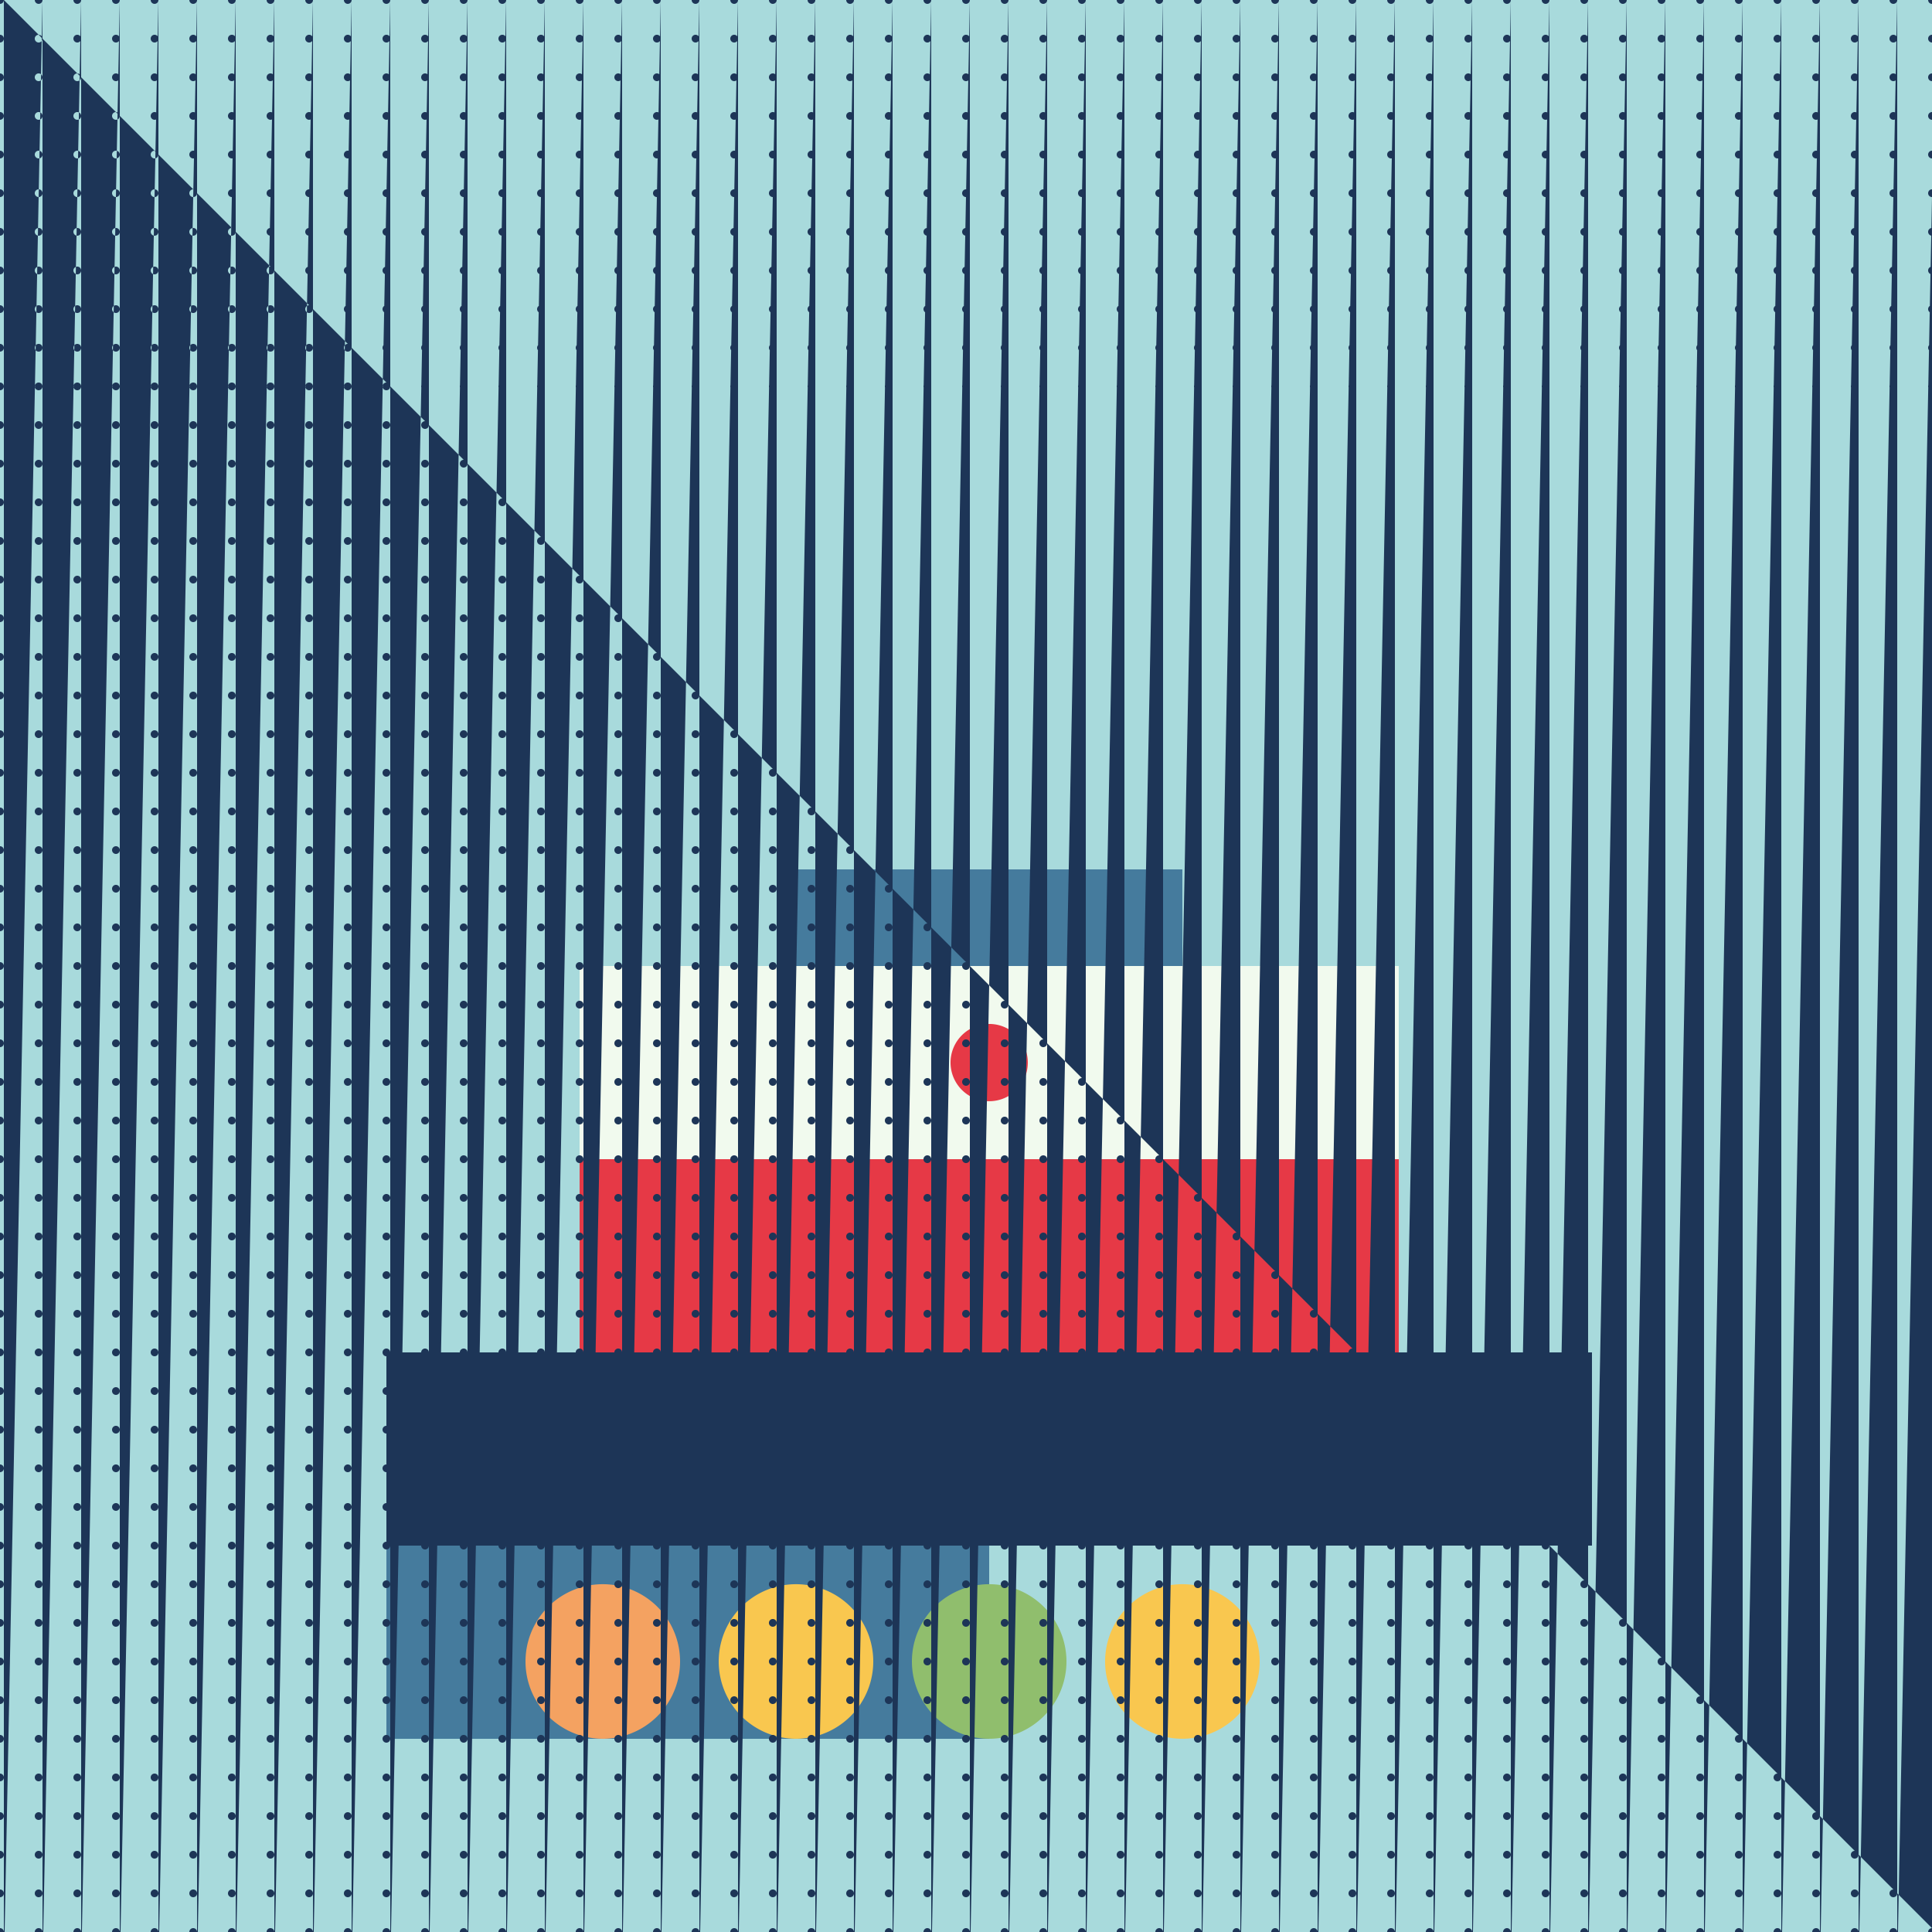 <!--

Generated by DrawGPT.
Free, open source, AI generated images in SVG, PNG, and HTML Canvas format.
https://drawgpt.ai

Created: 2023-09-27T06:38:39.697Z
Link: https://drawgpt.ai/prompt/99603/

-->
<svg xmlns="http://www.w3.org/2000/svg" xmlns:xlink="http://www.w3.org/1999/xlink" width="500" height="500"><defs/><g><rect fill="#a8dadc" stroke="none" x="0" y="0" width="512" height="512"/><path fill="#457b9d" stroke="none" paint-order="stroke fill markers" d=" M 256 400 L 256 450 L 100 450 L 100 400 Z"/><path fill="#1d3557" stroke="none" paint-order="stroke fill markers" d=" M 100 400 L 100 350 L 412 350 L 412 400 Z"/><path fill="#e63946" stroke="none" paint-order="stroke fill markers" d=" M 150 350 L 150 300 L 362 300 L 362 350 Z"/><path fill="#f1faee" stroke="none" paint-order="stroke fill markers" d=" M 150 300 L 150 250 L 362 250 L 362 300 Z"/><path fill="#457b9d" stroke="none" paint-order="stroke fill markers" d=" M 206 250 L 206 225 L 306 225 L 306 250 Z"/><path fill="#f4a261" stroke="none" paint-order="stroke fill markers" d=" M 176 430 A 20 20 0 1 1 176 429.98"/><path fill="#f9c74f" stroke="none" paint-order="stroke fill markers" d=" M 226 430 A 20 20 0 1 1 226 429.98"/><path fill="#90be6d" stroke="none" paint-order="stroke fill markers" d=" M 276 430 A 20 20 0 1 1 276 429.98"/><path fill="#f9c74f" stroke="none" paint-order="stroke fill markers" d=" M 326 430 A 20 20 0 1 1 326 429.98"/><path fill="#e63946" stroke="none" paint-order="stroke fill markers" d=" M 266 275 A 10 10 0 1 1 266 274.99"/><path fill="#1d3557" stroke="none" paint-order="stroke fill markers" d=" M 1 0 A 1 1 0 1 1 1 -0.001 L 1 10 A 1 1 0 1 1 1 9.999 L 1 20 A 1 1 0 1 1 1 19.999 L 1 30 A 1 1 0 1 1 1 29.999 L 1 40 A 1 1 0 1 1 1 39.999 L 1 50 A 1 1 0 1 1 1 49.999 L 1 60 A 1 1 0 1 1 1 59.999 L 1 70 A 1 1 0 1 1 1 69.999 L 1 80 A 1 1 0 1 1 1 79.999 L 1 90 A 1 1 0 1 1 1 89.999 L 1 100 A 1 1 0 1 1 1 99.999 L 1 110 A 1 1 0 1 1 1 109.999 L 1 120 A 1 1 0 1 1 1 119.999 L 1 130 A 1 1 0 1 1 1 129.999 L 1 140 A 1 1 0 1 1 1 139.999 L 1 150 A 1 1 0 1 1 1 149.999 L 1 160 A 1 1 0 1 1 1 159.999 L 1 170 A 1 1 0 1 1 1 169.999 L 1 180 A 1 1 0 1 1 1 179.999 L 1 190 A 1 1 0 1 1 1 189.999 L 1 200 A 1 1 0 1 1 1 199.999 L 1 210 A 1 1 0 1 1 1 209.999 L 1 220 A 1 1 0 1 1 1 219.999 L 1 230 A 1 1 0 1 1 1 229.999 L 1 240 A 1 1 0 1 1 1 239.999 L 1 250 A 1 1 0 1 1 1 249.999 L 1 260 A 1 1 0 1 1 1 259.999 L 1 270 A 1 1 0 1 1 1 269.999 L 1 280 A 1 1 0 1 1 1 279.999 L 1 290 A 1 1 0 1 1 1 289.999 L 1 300 A 1 1 0 1 1 1 299.999 L 1 310 A 1 1 0 1 1 1 309.999 L 1 320 A 1 1 0 1 1 1 319.999 L 1 330 A 1 1 0 1 1 1 329.999 L 1 340 A 1 1 0 1 1 1 339.999 L 1 350 A 1 1 0 1 1 1 349.999 L 1 360 A 1 1 0 1 1 1 359.999 L 1 370 A 1 1 0 1 1 1 369.999 L 1 380 A 1 1 0 1 1 1 379.999 L 1 390 A 1 1 0 1 1 1 389.999 L 1 400 A 1 1 0 1 1 1 399.999 L 1 410 A 1 1 0 1 1 1 409.999 L 1 420 A 1 1 0 1 1 1 419.999 L 1 430 A 1 1 0 1 1 1 429.999 L 1 440 A 1 1 0 1 1 1 439.999 L 1 450 A 1 1 0 1 1 1 449.999 L 1 460 A 1 1 0 1 1 1 459.999 L 1 470 A 1 1 0 1 1 1 469.999 L 1 480 A 1 1 0 1 1 1 479.999 L 1 490 A 1 1 0 1 1 1 489.999 L 1 500 A 1 1 0 1 1 1 499.999 L 1 510 A 1 1 0 1 1 1 509.999 L 11 0 A 1 1 0 1 1 11 -0.001 L 11 10 A 1 1 0 1 1 11 9.999 L 11 20 A 1 1 0 1 1 11 19.999 L 11 30 A 1 1 0 1 1 11 29.999 L 11 40 A 1 1 0 1 1 11 39.999 L 11 50 A 1 1 0 1 1 11 49.999 L 11 60 A 1 1 0 1 1 11 59.999 L 11 70 A 1 1 0 1 1 11 69.999 L 11 80 A 1 1 0 1 1 11 79.999 L 11 90 A 1 1 0 1 1 11 89.999 L 11 100 A 1 1 0 1 1 11 99.999 L 11 110 A 1 1 0 1 1 11 109.999 L 11 120 A 1 1 0 1 1 11 119.999 L 11 130 A 1 1 0 1 1 11 129.999 L 11 140 A 1 1 0 1 1 11 139.999 L 11 150 A 1 1 0 1 1 11 149.999 L 11 160 A 1 1 0 1 1 11 159.999 L 11 170 A 1 1 0 1 1 11 169.999 L 11 180 A 1 1 0 1 1 11 179.999 L 11 190 A 1 1 0 1 1 11 189.999 L 11 200 A 1 1 0 1 1 11 199.999 L 11 210 A 1 1 0 1 1 11 209.999 L 11 220 A 1 1 0 1 1 11 219.999 L 11 230 A 1 1 0 1 1 11 229.999 L 11 240 A 1 1 0 1 1 11 239.999 L 11 250 A 1 1 0 1 1 11 249.999 L 11 260 A 1 1 0 1 1 11 259.999 L 11 270 A 1 1 0 1 1 11 269.999 L 11 280 A 1 1 0 1 1 11 279.999 L 11 290 A 1 1 0 1 1 11 289.999 L 11 300 A 1 1 0 1 1 11 299.999 L 11 310 A 1 1 0 1 1 11 309.999 L 11 320 A 1 1 0 1 1 11 319.999 L 11 330 A 1 1 0 1 1 11 329.999 L 11 340 A 1 1 0 1 1 11 339.999 L 11 350 A 1 1 0 1 1 11 349.999 L 11 360 A 1 1 0 1 1 11 359.999 L 11 370 A 1 1 0 1 1 11 369.999 L 11 380 A 1 1 0 1 1 11 379.999 L 11 390 A 1 1 0 1 1 11 389.999 L 11 400 A 1 1 0 1 1 11 399.999 L 11 410 A 1 1 0 1 1 11 409.999 L 11 420 A 1 1 0 1 1 11 419.999 L 11 430 A 1 1 0 1 1 11 429.999 L 11 440 A 1 1 0 1 1 11 439.999 L 11 450 A 1 1 0 1 1 11 449.999 L 11 460 A 1 1 0 1 1 11 459.999 L 11 470 A 1 1 0 1 1 11 469.999 L 11 480 A 1 1 0 1 1 11 479.999 L 11 490 A 1 1 0 1 1 11 489.999 L 11 500 A 1 1 0 1 1 11 499.999 L 11 510 A 1 1 0 1 1 11 509.999 L 21 0 A 1 1 0 1 1 21 -0.001 L 21 10 A 1 1 0 1 1 21 9.999 L 21 20 A 1 1 0 1 1 21 19.999 L 21 30 A 1 1 0 1 1 21 29.999 L 21 40 A 1 1 0 1 1 21 39.999 L 21 50 A 1 1 0 1 1 21 49.999 L 21 60 A 1 1 0 1 1 21 59.999 L 21 70 A 1 1 0 1 1 21 69.999 L 21 80 A 1 1 0 1 1 21 79.999 L 21 90 A 1 1 0 1 1 21 89.999 L 21 100 A 1 1 0 1 1 21 99.999 L 21 110 A 1 1 0 1 1 21 109.999 L 21 120 A 1 1 0 1 1 21 119.999 L 21 130 A 1 1 0 1 1 21 129.999 L 21 140 A 1 1 0 1 1 21 139.999 L 21 150 A 1 1 0 1 1 21 149.999 L 21 160 A 1 1 0 1 1 21 159.999 L 21 170 A 1 1 0 1 1 21 169.999 L 21 180 A 1 1 0 1 1 21 179.999 L 21 190 A 1 1 0 1 1 21 189.999 L 21 200 A 1 1 0 1 1 21 199.999 L 21 210 A 1 1 0 1 1 21 209.999 L 21 220 A 1 1 0 1 1 21 219.999 L 21 230 A 1 1 0 1 1 21 229.999 L 21 240 A 1 1 0 1 1 21 239.999 L 21 250 A 1 1 0 1 1 21 249.999 L 21 260 A 1 1 0 1 1 21 259.999 L 21 270 A 1 1 0 1 1 21 269.999 L 21 280 A 1 1 0 1 1 21 279.999 L 21 290 A 1 1 0 1 1 21 289.999 L 21 300 A 1 1 0 1 1 21 299.999 L 21 310 A 1 1 0 1 1 21 309.999 L 21 320 A 1 1 0 1 1 21 319.999 L 21 330 A 1 1 0 1 1 21 329.999 L 21 340 A 1 1 0 1 1 21 339.999 L 21 350 A 1 1 0 1 1 21 349.999 L 21 360 A 1 1 0 1 1 21 359.999 L 21 370 A 1 1 0 1 1 21 369.999 L 21 380 A 1 1 0 1 1 21 379.999 L 21 390 A 1 1 0 1 1 21 389.999 L 21 400 A 1 1 0 1 1 21 399.999 L 21 410 A 1 1 0 1 1 21 409.999 L 21 420 A 1 1 0 1 1 21 419.999 L 21 430 A 1 1 0 1 1 21 429.999 L 21 440 A 1 1 0 1 1 21 439.999 L 21 450 A 1 1 0 1 1 21 449.999 L 21 460 A 1 1 0 1 1 21 459.999 L 21 470 A 1 1 0 1 1 21 469.999 L 21 480 A 1 1 0 1 1 21 479.999 L 21 490 A 1 1 0 1 1 21 489.999 L 21 500 A 1 1 0 1 1 21 499.999 L 21 510 A 1 1 0 1 1 21 509.999 L 31 0 A 1 1 0 1 1 31 -0.001 L 31 10 A 1 1 0 1 1 31 9.999 L 31 20 A 1 1 0 1 1 31 19.999 L 31 30 A 1 1 0 1 1 31 29.999 L 31 40 A 1 1 0 1 1 31 39.999 L 31 50 A 1 1 0 1 1 31 49.999 L 31 60 A 1 1 0 1 1 31 59.999 L 31 70 A 1 1 0 1 1 31 69.999 L 31 80 A 1 1 0 1 1 31 79.999 L 31 90 A 1 1 0 1 1 31 89.999 L 31 100 A 1 1 0 1 1 31 99.999 L 31 110 A 1 1 0 1 1 31 109.999 L 31 120 A 1 1 0 1 1 31 119.999 L 31 130 A 1 1 0 1 1 31 129.999 L 31 140 A 1 1 0 1 1 31 139.999 L 31 150 A 1 1 0 1 1 31 149.999 L 31 160 A 1 1 0 1 1 31 159.999 L 31 170 A 1 1 0 1 1 31 169.999 L 31 180 A 1 1 0 1 1 31 179.999 L 31 190 A 1 1 0 1 1 31 189.999 L 31 200 A 1 1 0 1 1 31 199.999 L 31 210 A 1 1 0 1 1 31 209.999 L 31 220 A 1 1 0 1 1 31 219.999 L 31 230 A 1 1 0 1 1 31 229.999 L 31 240 A 1 1 0 1 1 31 239.999 L 31 250 A 1 1 0 1 1 31 249.999 L 31 260 A 1 1 0 1 1 31 259.999 L 31 270 A 1 1 0 1 1 31 269.999 L 31 280 A 1 1 0 1 1 31 279.999 L 31 290 A 1 1 0 1 1 31 289.999 L 31 300 A 1 1 0 1 1 31 299.999 L 31 310 A 1 1 0 1 1 31 309.999 L 31 320 A 1 1 0 1 1 31 319.999 L 31 330 A 1 1 0 1 1 31 329.999 L 31 340 A 1 1 0 1 1 31 339.999 L 31 350 A 1 1 0 1 1 31 349.999 L 31 360 A 1 1 0 1 1 31 359.999 L 31 370 A 1 1 0 1 1 31 369.999 L 31 380 A 1 1 0 1 1 31 379.999 L 31 390 A 1 1 0 1 1 31 389.999 L 31 400 A 1 1 0 1 1 31 399.999 L 31 410 A 1 1 0 1 1 31 409.999 L 31 420 A 1 1 0 1 1 31 419.999 L 31 430 A 1 1 0 1 1 31 429.999 L 31 440 A 1 1 0 1 1 31 439.999 L 31 450 A 1 1 0 1 1 31 449.999 L 31 460 A 1 1 0 1 1 31 459.999 L 31 470 A 1 1 0 1 1 31 469.999 L 31 480 A 1 1 0 1 1 31 479.999 L 31 490 A 1 1 0 1 1 31 489.999 L 31 500 A 1 1 0 1 1 31 499.999 L 31 510 A 1 1 0 1 1 31 509.999 L 41 0 A 1 1 0 1 1 41 -0.001 L 41 10 A 1 1 0 1 1 41 9.999 L 41 20 A 1 1 0 1 1 41 19.999 L 41 30 A 1 1 0 1 1 41 29.999 L 41 40 A 1 1 0 1 1 41 39.999 L 41 50 A 1 1 0 1 1 41 49.999 L 41 60 A 1 1 0 1 1 41 59.999 L 41 70 A 1 1 0 1 1 41 69.999 L 41 80 A 1 1 0 1 1 41 79.999 L 41 90 A 1 1 0 1 1 41 89.999 L 41 100 A 1 1 0 1 1 41 99.999 L 41 110 A 1 1 0 1 1 41 109.999 L 41 120 A 1 1 0 1 1 41 119.999 L 41 130 A 1 1 0 1 1 41 129.999 L 41 140 A 1 1 0 1 1 41 139.999 L 41 150 A 1 1 0 1 1 41 149.999 L 41 160 A 1 1 0 1 1 41 159.999 L 41 170 A 1 1 0 1 1 41 169.999 L 41 180 A 1 1 0 1 1 41 179.999 L 41 190 A 1 1 0 1 1 41 189.999 L 41 200 A 1 1 0 1 1 41 199.999 L 41 210 A 1 1 0 1 1 41 209.999 L 41 220 A 1 1 0 1 1 41 219.999 L 41 230 A 1 1 0 1 1 41 229.999 L 41 240 A 1 1 0 1 1 41 239.999 L 41 250 A 1 1 0 1 1 41 249.999 L 41 260 A 1 1 0 1 1 41 259.999 L 41 270 A 1 1 0 1 1 41 269.999 L 41 280 A 1 1 0 1 1 41 279.999 L 41 290 A 1 1 0 1 1 41 289.999 L 41 300 A 1 1 0 1 1 41 299.999 L 41 310 A 1 1 0 1 1 41 309.999 L 41 320 A 1 1 0 1 1 41 319.999 L 41 330 A 1 1 0 1 1 41 329.999 L 41 340 A 1 1 0 1 1 41 339.999 L 41 350 A 1 1 0 1 1 41 349.999 L 41 360 A 1 1 0 1 1 41 359.999 L 41 370 A 1 1 0 1 1 41 369.999 L 41 380 A 1 1 0 1 1 41 379.999 L 41 390 A 1 1 0 1 1 41 389.999 L 41 400 A 1 1 0 1 1 41 399.999 L 41 410 A 1 1 0 1 1 41 409.999 L 41 420 A 1 1 0 1 1 41 419.999 L 41 430 A 1 1 0 1 1 41 429.999 L 41 440 A 1 1 0 1 1 41 439.999 L 41 450 A 1 1 0 1 1 41 449.999 L 41 460 A 1 1 0 1 1 41 459.999 L 41 470 A 1 1 0 1 1 41 469.999 L 41 480 A 1 1 0 1 1 41 479.999 L 41 490 A 1 1 0 1 1 41 489.999 L 41 500 A 1 1 0 1 1 41 499.999 L 41 510 A 1 1 0 1 1 41 509.999 L 51 0 A 1 1 0 1 1 51 -0.001 L 51 10 A 1 1 0 1 1 51 9.999 L 51 20 A 1 1 0 1 1 51 19.999 L 51 30 A 1 1 0 1 1 51 29.999 L 51 40 A 1 1 0 1 1 51 39.999 L 51 50 A 1 1 0 1 1 51 49.999 L 51 60 A 1 1 0 1 1 51 59.999 L 51 70 A 1 1 0 1 1 51 69.999 L 51 80 A 1 1 0 1 1 51 79.999 L 51 90 A 1 1 0 1 1 51 89.999 L 51 100 A 1 1 0 1 1 51 99.999 L 51 110 A 1 1 0 1 1 51 109.999 L 51 120 A 1 1 0 1 1 51 119.999 L 51 130 A 1 1 0 1 1 51 129.999 L 51 140 A 1 1 0 1 1 51 139.999 L 51 150 A 1 1 0 1 1 51 149.999 L 51 160 A 1 1 0 1 1 51 159.999 L 51 170 A 1 1 0 1 1 51 169.999 L 51 180 A 1 1 0 1 1 51 179.999 L 51 190 A 1 1 0 1 1 51 189.999 L 51 200 A 1 1 0 1 1 51 199.999 L 51 210 A 1 1 0 1 1 51 209.999 L 51 220 A 1 1 0 1 1 51 219.999 L 51 230 A 1 1 0 1 1 51 229.999 L 51 240 A 1 1 0 1 1 51 239.999 L 51 250 A 1 1 0 1 1 51 249.999 L 51 260 A 1 1 0 1 1 51 259.999 L 51 270 A 1 1 0 1 1 51 269.999 L 51 280 A 1 1 0 1 1 51 279.999 L 51 290 A 1 1 0 1 1 51 289.999 L 51 300 A 1 1 0 1 1 51 299.999 L 51 310 A 1 1 0 1 1 51 309.999 L 51 320 A 1 1 0 1 1 51 319.999 L 51 330 A 1 1 0 1 1 51 329.999 L 51 340 A 1 1 0 1 1 51 339.999 L 51 350 A 1 1 0 1 1 51 349.999 L 51 360 A 1 1 0 1 1 51 359.999 L 51 370 A 1 1 0 1 1 51 369.999 L 51 380 A 1 1 0 1 1 51 379.999 L 51 390 A 1 1 0 1 1 51 389.999 L 51 400 A 1 1 0 1 1 51 399.999 L 51 410 A 1 1 0 1 1 51 409.999 L 51 420 A 1 1 0 1 1 51 419.999 L 51 430 A 1 1 0 1 1 51 429.999 L 51 440 A 1 1 0 1 1 51 439.999 L 51 450 A 1 1 0 1 1 51 449.999 L 51 460 A 1 1 0 1 1 51 459.999 L 51 470 A 1 1 0 1 1 51 469.999 L 51 480 A 1 1 0 1 1 51 479.999 L 51 490 A 1 1 0 1 1 51 489.999 L 51 500 A 1 1 0 1 1 51 499.999 L 51 510 A 1 1 0 1 1 51 509.999 L 61 0 A 1 1 0 1 1 61 -0.001 L 61 10 A 1 1 0 1 1 61 9.999 L 61 20 A 1 1 0 1 1 61 19.999 L 61 30 A 1 1 0 1 1 61 29.999 L 61 40 A 1 1 0 1 1 61 39.999 L 61 50 A 1 1 0 1 1 61 49.999 L 61 60 A 1 1 0 1 1 61 59.999 L 61 70 A 1 1 0 1 1 61 69.999 L 61 80 A 1 1 0 1 1 61 79.999 L 61 90 A 1 1 0 1 1 61 89.999 L 61 100 A 1 1 0 1 1 61 99.999 L 61 110 A 1 1 0 1 1 61 109.999 L 61 120 A 1 1 0 1 1 61 119.999 L 61 130 A 1 1 0 1 1 61 129.999 L 61 140 A 1 1 0 1 1 61 139.999 L 61 150 A 1 1 0 1 1 61 149.999 L 61 160 A 1 1 0 1 1 61 159.999 L 61 170 A 1 1 0 1 1 61 169.999 L 61 180 A 1 1 0 1 1 61 179.999 L 61 190 A 1 1 0 1 1 61 189.999 L 61 200 A 1 1 0 1 1 61 199.999 L 61 210 A 1 1 0 1 1 61 209.999 L 61 220 A 1 1 0 1 1 61 219.999 L 61 230 A 1 1 0 1 1 61 229.999 L 61 240 A 1 1 0 1 1 61 239.999 L 61 250 A 1 1 0 1 1 61 249.999 L 61 260 A 1 1 0 1 1 61 259.999 L 61 270 A 1 1 0 1 1 61 269.999 L 61 280 A 1 1 0 1 1 61 279.999 L 61 290 A 1 1 0 1 1 61 289.999 L 61 300 A 1 1 0 1 1 61 299.999 L 61 310 A 1 1 0 1 1 61 309.999 L 61 320 A 1 1 0 1 1 61 319.999 L 61 330 A 1 1 0 1 1 61 329.999 L 61 340 A 1 1 0 1 1 61 339.999 L 61 350 A 1 1 0 1 1 61 349.999 L 61 360 A 1 1 0 1 1 61 359.999 L 61 370 A 1 1 0 1 1 61 369.999 L 61 380 A 1 1 0 1 1 61 379.999 L 61 390 A 1 1 0 1 1 61 389.999 L 61 400 A 1 1 0 1 1 61 399.999 L 61 410 A 1 1 0 1 1 61 409.999 L 61 420 A 1 1 0 1 1 61 419.999 L 61 430 A 1 1 0 1 1 61 429.999 L 61 440 A 1 1 0 1 1 61 439.999 L 61 450 A 1 1 0 1 1 61 449.999 L 61 460 A 1 1 0 1 1 61 459.999 L 61 470 A 1 1 0 1 1 61 469.999 L 61 480 A 1 1 0 1 1 61 479.999 L 61 490 A 1 1 0 1 1 61 489.999 L 61 500 A 1 1 0 1 1 61 499.999 L 61 510 A 1 1 0 1 1 61 509.999 L 71 0 A 1 1 0 1 1 71 -0.001 L 71 10 A 1 1 0 1 1 71 9.999 L 71 20 A 1 1 0 1 1 71 19.999 L 71 30 A 1 1 0 1 1 71 29.999 L 71 40 A 1 1 0 1 1 71 39.999 L 71 50 A 1 1 0 1 1 71 49.999 L 71 60 A 1 1 0 1 1 71 59.999 L 71 70 A 1 1 0 1 1 71 69.999 L 71 80 A 1 1 0 1 1 71 79.999 L 71 90 A 1 1 0 1 1 71 89.999 L 71 100 A 1 1 0 1 1 71 99.999 L 71 110 A 1 1 0 1 1 71 109.999 L 71 120 A 1 1 0 1 1 71 119.999 L 71 130 A 1 1 0 1 1 71 129.999 L 71 140 A 1 1 0 1 1 71 139.999 L 71 150 A 1 1 0 1 1 71 149.999 L 71 160 A 1 1 0 1 1 71 159.999 L 71 170 A 1 1 0 1 1 71 169.999 L 71 180 A 1 1 0 1 1 71 179.999 L 71 190 A 1 1 0 1 1 71 189.999 L 71 200 A 1 1 0 1 1 71 199.999 L 71 210 A 1 1 0 1 1 71 209.999 L 71 220 A 1 1 0 1 1 71 219.999 L 71 230 A 1 1 0 1 1 71 229.999 L 71 240 A 1 1 0 1 1 71 239.999 L 71 250 A 1 1 0 1 1 71 249.999 L 71 260 A 1 1 0 1 1 71 259.999 L 71 270 A 1 1 0 1 1 71 269.999 L 71 280 A 1 1 0 1 1 71 279.999 L 71 290 A 1 1 0 1 1 71 289.999 L 71 300 A 1 1 0 1 1 71 299.999 L 71 310 A 1 1 0 1 1 71 309.999 L 71 320 A 1 1 0 1 1 71 319.999 L 71 330 A 1 1 0 1 1 71 329.999 L 71 340 A 1 1 0 1 1 71 339.999 L 71 350 A 1 1 0 1 1 71 349.999 L 71 360 A 1 1 0 1 1 71 359.999 L 71 370 A 1 1 0 1 1 71 369.999 L 71 380 A 1 1 0 1 1 71 379.999 L 71 390 A 1 1 0 1 1 71 389.999 L 71 400 A 1 1 0 1 1 71 399.999 L 71 410 A 1 1 0 1 1 71 409.999 L 71 420 A 1 1 0 1 1 71 419.999 L 71 430 A 1 1 0 1 1 71 429.999 L 71 440 A 1 1 0 1 1 71 439.999 L 71 450 A 1 1 0 1 1 71 449.999 L 71 460 A 1 1 0 1 1 71 459.999 L 71 470 A 1 1 0 1 1 71 469.999 L 71 480 A 1 1 0 1 1 71 479.999 L 71 490 A 1 1 0 1 1 71 489.999 L 71 500 A 1 1 0 1 1 71 499.999 L 71 510 A 1 1 0 1 1 71 509.999 L 81 0 A 1 1 0 1 1 81 -0.001 L 81 10 A 1 1 0 1 1 81 9.999 L 81 20 A 1 1 0 1 1 81 19.999 L 81 30 A 1 1 0 1 1 81 29.999 L 81 40 A 1 1 0 1 1 81 39.999 L 81 50 A 1 1 0 1 1 81 49.999 L 81 60 A 1 1 0 1 1 81 59.999 L 81 70 A 1 1 0 1 1 81 69.999 L 81 80 A 1 1 0 1 1 81 79.999 L 81 90 A 1 1 0 1 1 81 89.999 L 81 100 A 1 1 0 1 1 81 99.999 L 81 110 A 1 1 0 1 1 81 109.999 L 81 120 A 1 1 0 1 1 81 119.999 L 81 130 A 1 1 0 1 1 81 129.999 L 81 140 A 1 1 0 1 1 81 139.999 L 81 150 A 1 1 0 1 1 81 149.999 L 81 160 A 1 1 0 1 1 81 159.999 L 81 170 A 1 1 0 1 1 81 169.999 L 81 180 A 1 1 0 1 1 81 179.999 L 81 190 A 1 1 0 1 1 81 189.999 L 81 200 A 1 1 0 1 1 81 199.999 L 81 210 A 1 1 0 1 1 81 209.999 L 81 220 A 1 1 0 1 1 81 219.999 L 81 230 A 1 1 0 1 1 81 229.999 L 81 240 A 1 1 0 1 1 81 239.999 L 81 250 A 1 1 0 1 1 81 249.999 L 81 260 A 1 1 0 1 1 81 259.999 L 81 270 A 1 1 0 1 1 81 269.999 L 81 280 A 1 1 0 1 1 81 279.999 L 81 290 A 1 1 0 1 1 81 289.999 L 81 300 A 1 1 0 1 1 81 299.999 L 81 310 A 1 1 0 1 1 81 309.999 L 81 320 A 1 1 0 1 1 81 319.999 L 81 330 A 1 1 0 1 1 81 329.999 L 81 340 A 1 1 0 1 1 81 339.999 L 81 350 A 1 1 0 1 1 81 349.999 L 81 360 A 1 1 0 1 1 81 359.999 L 81 370 A 1 1 0 1 1 81 369.999 L 81 380 A 1 1 0 1 1 81 379.999 L 81 390 A 1 1 0 1 1 81 389.999 L 81 400 A 1 1 0 1 1 81 399.999 L 81 410 A 1 1 0 1 1 81 409.999 L 81 420 A 1 1 0 1 1 81 419.999 L 81 430 A 1 1 0 1 1 81 429.999 L 81 440 A 1 1 0 1 1 81 439.999 L 81 450 A 1 1 0 1 1 81 449.999 L 81 460 A 1 1 0 1 1 81 459.999 L 81 470 A 1 1 0 1 1 81 469.999 L 81 480 A 1 1 0 1 1 81 479.999 L 81 490 A 1 1 0 1 1 81 489.999 L 81 500 A 1 1 0 1 1 81 499.999 L 81 510 A 1 1 0 1 1 81 509.999 L 91 0 A 1 1 0 1 1 91 -0.001 L 91 10 A 1 1 0 1 1 91 9.999 L 91 20 A 1 1 0 1 1 91 19.999 L 91 30 A 1 1 0 1 1 91 29.999 L 91 40 A 1 1 0 1 1 91 39.999 L 91 50 A 1 1 0 1 1 91 49.999 L 91 60 A 1 1 0 1 1 91 59.999 L 91 70 A 1 1 0 1 1 91 69.999 L 91 80 A 1 1 0 1 1 91 79.999 L 91 90 A 1 1 0 1 1 91 89.999 L 91 100 A 1 1 0 1 1 91 99.999 L 91 110 A 1 1 0 1 1 91 109.999 L 91 120 A 1 1 0 1 1 91 119.999 L 91 130 A 1 1 0 1 1 91 129.999 L 91 140 A 1 1 0 1 1 91 139.999 L 91 150 A 1 1 0 1 1 91 149.999 L 91 160 A 1 1 0 1 1 91 159.999 L 91 170 A 1 1 0 1 1 91 169.999 L 91 180 A 1 1 0 1 1 91 179.999 L 91 190 A 1 1 0 1 1 91 189.999 L 91 200 A 1 1 0 1 1 91 199.999 L 91 210 A 1 1 0 1 1 91 209.999 L 91 220 A 1 1 0 1 1 91 219.999 L 91 230 A 1 1 0 1 1 91 229.999 L 91 240 A 1 1 0 1 1 91 239.999 L 91 250 A 1 1 0 1 1 91 249.999 L 91 260 A 1 1 0 1 1 91 259.999 L 91 270 A 1 1 0 1 1 91 269.999 L 91 280 A 1 1 0 1 1 91 279.999 L 91 290 A 1 1 0 1 1 91 289.999 L 91 300 A 1 1 0 1 1 91 299.999 L 91 310 A 1 1 0 1 1 91 309.999 L 91 320 A 1 1 0 1 1 91 319.999 L 91 330 A 1 1 0 1 1 91 329.999 L 91 340 A 1 1 0 1 1 91 339.999 L 91 350 A 1 1 0 1 1 91 349.999 L 91 360 A 1 1 0 1 1 91 359.999 L 91 370 A 1 1 0 1 1 91 369.999 L 91 380 A 1 1 0 1 1 91 379.999 L 91 390 A 1 1 0 1 1 91 389.999 L 91 400 A 1 1 0 1 1 91 399.999 L 91 410 A 1 1 0 1 1 91 409.999 L 91 420 A 1 1 0 1 1 91 419.999 L 91 430 A 1 1 0 1 1 91 429.999 L 91 440 A 1 1 0 1 1 91 439.999 L 91 450 A 1 1 0 1 1 91 449.999 L 91 460 A 1 1 0 1 1 91 459.999 L 91 470 A 1 1 0 1 1 91 469.999 L 91 480 A 1 1 0 1 1 91 479.999 L 91 490 A 1 1 0 1 1 91 489.999 L 91 500 A 1 1 0 1 1 91 499.999 L 91 510 A 1 1 0 1 1 91 509.999 L 101 0 A 1 1 0 1 1 101 -0.001 L 101 10 A 1 1 0 1 1 101 9.999 L 101 20 A 1 1 0 1 1 101 19.999 L 101 30 A 1 1 0 1 1 101 29.999 L 101 40 A 1 1 0 1 1 101 39.999 L 101 50 A 1 1 0 1 1 101 49.999 L 101 60 A 1 1 0 1 1 101 59.999 L 101 70 A 1 1 0 1 1 101 69.999 L 101 80 A 1 1 0 1 1 101 79.999 L 101 90 A 1 1 0 1 1 101 89.999 L 101 100 A 1 1 0 1 1 101 99.999 L 101 110 A 1 1 0 1 1 101 109.999 L 101 120 A 1 1 0 1 1 101 119.999 L 101 130 A 1 1 0 1 1 101 129.999 L 101 140 A 1 1 0 1 1 101 139.999 L 101 150 A 1 1 0 1 1 101 149.999 L 101 160 A 1 1 0 1 1 101 159.999 L 101 170 A 1 1 0 1 1 101 169.999 L 101 180 A 1 1 0 1 1 101 179.999 L 101 190 A 1 1 0 1 1 101 189.999 L 101 200 A 1 1 0 1 1 101 199.999 L 101 210 A 1 1 0 1 1 101 209.999 L 101 220 A 1 1 0 1 1 101 219.999 L 101 230 A 1 1 0 1 1 101 229.999 L 101 240 A 1 1 0 1 1 101 239.999 L 101 250 A 1 1 0 1 1 101 249.999 L 101 260 A 1 1 0 1 1 101 259.999 L 101 270 A 1 1 0 1 1 101 269.999 L 101 280 A 1 1 0 1 1 101 279.999 L 101 290 A 1 1 0 1 1 101 289.999 L 101 300 A 1 1 0 1 1 101 299.999 L 101 310 A 1 1 0 1 1 101 309.999 L 101 320 A 1 1 0 1 1 101 319.999 L 101 330 A 1 1 0 1 1 101 329.999 L 101 340 A 1 1 0 1 1 101 339.999 L 101 350 A 1 1 0 1 1 101 349.999 L 101 360 A 1 1 0 1 1 101 359.999 L 101 370 A 1 1 0 1 1 101 369.999 L 101 380 A 1 1 0 1 1 101 379.999 L 101 390 A 1 1 0 1 1 101 389.999 L 101 400 A 1 1 0 1 1 101 399.999 L 101 410 A 1 1 0 1 1 101 409.999 L 101 420 A 1 1 0 1 1 101 419.999 L 101 430 A 1 1 0 1 1 101 429.999 L 101 440 A 1 1 0 1 1 101 439.999 L 101 450 A 1 1 0 1 1 101 449.999 L 101 460 A 1 1 0 1 1 101 459.999 L 101 470 A 1 1 0 1 1 101 469.999 L 101 480 A 1 1 0 1 1 101 479.999 L 101 490 A 1 1 0 1 1 101 489.999 L 101 500 A 1 1 0 1 1 101 499.999 L 101 510 A 1 1 0 1 1 101 509.999 L 111 0 A 1 1 0 1 1 111 -0.001 L 111 10 A 1 1 0 1 1 111 9.999 L 111 20 A 1 1 0 1 1 111 19.999 L 111 30 A 1 1 0 1 1 111 29.999 L 111 40 A 1 1 0 1 1 111 39.999 L 111 50 A 1 1 0 1 1 111 49.999 L 111 60 A 1 1 0 1 1 111 59.999 L 111 70 A 1 1 0 1 1 111 69.999 L 111 80 A 1 1 0 1 1 111 79.999 L 111 90 A 1 1 0 1 1 111 89.999 L 111 100 A 1 1 0 1 1 111 99.999 L 111 110 A 1 1 0 1 1 111 109.999 L 111 120 A 1 1 0 1 1 111 119.999 L 111 130 A 1 1 0 1 1 111 129.999 L 111 140 A 1 1 0 1 1 111 139.999 L 111 150 A 1 1 0 1 1 111 149.999 L 111 160 A 1 1 0 1 1 111 159.999 L 111 170 A 1 1 0 1 1 111 169.999 L 111 180 A 1 1 0 1 1 111 179.999 L 111 190 A 1 1 0 1 1 111 189.999 L 111 200 A 1 1 0 1 1 111 199.999 L 111 210 A 1 1 0 1 1 111 209.999 L 111 220 A 1 1 0 1 1 111 219.999 L 111 230 A 1 1 0 1 1 111 229.999 L 111 240 A 1 1 0 1 1 111 239.999 L 111 250 A 1 1 0 1 1 111 249.999 L 111 260 A 1 1 0 1 1 111 259.999 L 111 270 A 1 1 0 1 1 111 269.999 L 111 280 A 1 1 0 1 1 111 279.999 L 111 290 A 1 1 0 1 1 111 289.999 L 111 300 A 1 1 0 1 1 111 299.999 L 111 310 A 1 1 0 1 1 111 309.999 L 111 320 A 1 1 0 1 1 111 319.999 L 111 330 A 1 1 0 1 1 111 329.999 L 111 340 A 1 1 0 1 1 111 339.999 L 111 350 A 1 1 0 1 1 111 349.999 L 111 360 A 1 1 0 1 1 111 359.999 L 111 370 A 1 1 0 1 1 111 369.999 L 111 380 A 1 1 0 1 1 111 379.999 L 111 390 A 1 1 0 1 1 111 389.999 L 111 400 A 1 1 0 1 1 111 399.999 L 111 410 A 1 1 0 1 1 111 409.999 L 111 420 A 1 1 0 1 1 111 419.999 L 111 430 A 1 1 0 1 1 111 429.999 L 111 440 A 1 1 0 1 1 111 439.999 L 111 450 A 1 1 0 1 1 111 449.999 L 111 460 A 1 1 0 1 1 111 459.999 L 111 470 A 1 1 0 1 1 111 469.999 L 111 480 A 1 1 0 1 1 111 479.999 L 111 490 A 1 1 0 1 1 111 489.999 L 111 500 A 1 1 0 1 1 111 499.999 L 111 510 A 1 1 0 1 1 111 509.999 L 121 0 A 1 1 0 1 1 121 -0.001 L 121 10 A 1 1 0 1 1 121 9.999 L 121 20 A 1 1 0 1 1 121 19.999 L 121 30 A 1 1 0 1 1 121 29.999 L 121 40 A 1 1 0 1 1 121 39.999 L 121 50 A 1 1 0 1 1 121 49.999 L 121 60 A 1 1 0 1 1 121 59.999 L 121 70 A 1 1 0 1 1 121 69.999 L 121 80 A 1 1 0 1 1 121 79.999 L 121 90 A 1 1 0 1 1 121 89.999 L 121 100 A 1 1 0 1 1 121 99.999 L 121 110 A 1 1 0 1 1 121 109.999 L 121 120 A 1 1 0 1 1 121 119.999 L 121 130 A 1 1 0 1 1 121 129.999 L 121 140 A 1 1 0 1 1 121 139.999 L 121 150 A 1 1 0 1 1 121 149.999 L 121 160 A 1 1 0 1 1 121 159.999 L 121 170 A 1 1 0 1 1 121 169.999 L 121 180 A 1 1 0 1 1 121 179.999 L 121 190 A 1 1 0 1 1 121 189.999 L 121 200 A 1 1 0 1 1 121 199.999 L 121 210 A 1 1 0 1 1 121 209.999 L 121 220 A 1 1 0 1 1 121 219.999 L 121 230 A 1 1 0 1 1 121 229.999 L 121 240 A 1 1 0 1 1 121 239.999 L 121 250 A 1 1 0 1 1 121 249.999 L 121 260 A 1 1 0 1 1 121 259.999 L 121 270 A 1 1 0 1 1 121 269.999 L 121 280 A 1 1 0 1 1 121 279.999 L 121 290 A 1 1 0 1 1 121 289.999 L 121 300 A 1 1 0 1 1 121 299.999 L 121 310 A 1 1 0 1 1 121 309.999 L 121 320 A 1 1 0 1 1 121 319.999 L 121 330 A 1 1 0 1 1 121 329.999 L 121 340 A 1 1 0 1 1 121 339.999 L 121 350 A 1 1 0 1 1 121 349.999 L 121 360 A 1 1 0 1 1 121 359.999 L 121 370 A 1 1 0 1 1 121 369.999 L 121 380 A 1 1 0 1 1 121 379.999 L 121 390 A 1 1 0 1 1 121 389.999 L 121 400 A 1 1 0 1 1 121 399.999 L 121 410 A 1 1 0 1 1 121 409.999 L 121 420 A 1 1 0 1 1 121 419.999 L 121 430 A 1 1 0 1 1 121 429.999 L 121 440 A 1 1 0 1 1 121 439.999 L 121 450 A 1 1 0 1 1 121 449.999 L 121 460 A 1 1 0 1 1 121 459.999 L 121 470 A 1 1 0 1 1 121 469.999 L 121 480 A 1 1 0 1 1 121 479.999 L 121 490 A 1 1 0 1 1 121 489.999 L 121 500 A 1 1 0 1 1 121 499.999 L 121 510 A 1 1 0 1 1 121 509.999 L 131 0 A 1 1 0 1 1 131 -0.001 L 131 10 A 1 1 0 1 1 131 9.999 L 131 20 A 1 1 0 1 1 131 19.999 L 131 30 A 1 1 0 1 1 131 29.999 L 131 40 A 1 1 0 1 1 131 39.999 L 131 50 A 1 1 0 1 1 131 49.999 L 131 60 A 1 1 0 1 1 131 59.999 L 131 70 A 1 1 0 1 1 131 69.999 L 131 80 A 1 1 0 1 1 131 79.999 L 131 90 A 1 1 0 1 1 131 89.999 L 131 100 A 1 1 0 1 1 131 99.999 L 131 110 A 1 1 0 1 1 131 109.999 L 131 120 A 1 1 0 1 1 131 119.999 L 131 130 A 1 1 0 1 1 131 129.999 L 131 140 A 1 1 0 1 1 131 139.999 L 131 150 A 1 1 0 1 1 131 149.999 L 131 160 A 1 1 0 1 1 131 159.999 L 131 170 A 1 1 0 1 1 131 169.999 L 131 180 A 1 1 0 1 1 131 179.999 L 131 190 A 1 1 0 1 1 131 189.999 L 131 200 A 1 1 0 1 1 131 199.999 L 131 210 A 1 1 0 1 1 131 209.999 L 131 220 A 1 1 0 1 1 131 219.999 L 131 230 A 1 1 0 1 1 131 229.999 L 131 240 A 1 1 0 1 1 131 239.999 L 131 250 A 1 1 0 1 1 131 249.999 L 131 260 A 1 1 0 1 1 131 259.999 L 131 270 A 1 1 0 1 1 131 269.999 L 131 280 A 1 1 0 1 1 131 279.999 L 131 290 A 1 1 0 1 1 131 289.999 L 131 300 A 1 1 0 1 1 131 299.999 L 131 310 A 1 1 0 1 1 131 309.999 L 131 320 A 1 1 0 1 1 131 319.999 L 131 330 A 1 1 0 1 1 131 329.999 L 131 340 A 1 1 0 1 1 131 339.999 L 131 350 A 1 1 0 1 1 131 349.999 L 131 360 A 1 1 0 1 1 131 359.999 L 131 370 A 1 1 0 1 1 131 369.999 L 131 380 A 1 1 0 1 1 131 379.999 L 131 390 A 1 1 0 1 1 131 389.999 L 131 400 A 1 1 0 1 1 131 399.999 L 131 410 A 1 1 0 1 1 131 409.999 L 131 420 A 1 1 0 1 1 131 419.999 L 131 430 A 1 1 0 1 1 131 429.999 L 131 440 A 1 1 0 1 1 131 439.999 L 131 450 A 1 1 0 1 1 131 449.999 L 131 460 A 1 1 0 1 1 131 459.999 L 131 470 A 1 1 0 1 1 131 469.999 L 131 480 A 1 1 0 1 1 131 479.999 L 131 490 A 1 1 0 1 1 131 489.999 L 131 500 A 1 1 0 1 1 131 499.999 L 131 510 A 1 1 0 1 1 131 509.999 L 141 0 A 1 1 0 1 1 141 -0.001 L 141 10 A 1 1 0 1 1 141 9.999 L 141 20 A 1 1 0 1 1 141 19.999 L 141 30 A 1 1 0 1 1 141 29.999 L 141 40 A 1 1 0 1 1 141 39.999 L 141 50 A 1 1 0 1 1 141 49.999 L 141 60 A 1 1 0 1 1 141 59.999 L 141 70 A 1 1 0 1 1 141 69.999 L 141 80 A 1 1 0 1 1 141 79.999 L 141 90 A 1 1 0 1 1 141 89.999 L 141 100 A 1 1 0 1 1 141 99.999 L 141 110 A 1 1 0 1 1 141 109.999 L 141 120 A 1 1 0 1 1 141 119.999 L 141 130 A 1 1 0 1 1 141 129.999 L 141 140 A 1 1 0 1 1 141 139.999 L 141 150 A 1 1 0 1 1 141 149.999 L 141 160 A 1 1 0 1 1 141 159.999 L 141 170 A 1 1 0 1 1 141 169.999 L 141 180 A 1 1 0 1 1 141 179.999 L 141 190 A 1 1 0 1 1 141 189.999 L 141 200 A 1 1 0 1 1 141 199.999 L 141 210 A 1 1 0 1 1 141 209.999 L 141 220 A 1 1 0 1 1 141 219.999 L 141 230 A 1 1 0 1 1 141 229.999 L 141 240 A 1 1 0 1 1 141 239.999 L 141 250 A 1 1 0 1 1 141 249.999 L 141 260 A 1 1 0 1 1 141 259.999 L 141 270 A 1 1 0 1 1 141 269.999 L 141 280 A 1 1 0 1 1 141 279.999 L 141 290 A 1 1 0 1 1 141 289.999 L 141 300 A 1 1 0 1 1 141 299.999 L 141 310 A 1 1 0 1 1 141 309.999 L 141 320 A 1 1 0 1 1 141 319.999 L 141 330 A 1 1 0 1 1 141 329.999 L 141 340 A 1 1 0 1 1 141 339.999 L 141 350 A 1 1 0 1 1 141 349.999 L 141 360 A 1 1 0 1 1 141 359.999 L 141 370 A 1 1 0 1 1 141 369.999 L 141 380 A 1 1 0 1 1 141 379.999 L 141 390 A 1 1 0 1 1 141 389.999 L 141 400 A 1 1 0 1 1 141 399.999 L 141 410 A 1 1 0 1 1 141 409.999 L 141 420 A 1 1 0 1 1 141 419.999 L 141 430 A 1 1 0 1 1 141 429.999 L 141 440 A 1 1 0 1 1 141 439.999 L 141 450 A 1 1 0 1 1 141 449.999 L 141 460 A 1 1 0 1 1 141 459.999 L 141 470 A 1 1 0 1 1 141 469.999 L 141 480 A 1 1 0 1 1 141 479.999 L 141 490 A 1 1 0 1 1 141 489.999 L 141 500 A 1 1 0 1 1 141 499.999 L 141 510 A 1 1 0 1 1 141 509.999 L 151 0 A 1 1 0 1 1 151 -0.001 L 151 10 A 1 1 0 1 1 151 9.999 L 151 20 A 1 1 0 1 1 151 19.999 L 151 30 A 1 1 0 1 1 151 29.999 L 151 40 A 1 1 0 1 1 151 39.999 L 151 50 A 1 1 0 1 1 151 49.999 L 151 60 A 1 1 0 1 1 151 59.999 L 151 70 A 1 1 0 1 1 151 69.999 L 151 80 A 1 1 0 1 1 151 79.999 L 151 90 A 1 1 0 1 1 151 89.999 L 151 100 A 1 1 0 1 1 151 99.999 L 151 110 A 1 1 0 1 1 151 109.999 L 151 120 A 1 1 0 1 1 151 119.999 L 151 130 A 1 1 0 1 1 151 129.999 L 151 140 A 1 1 0 1 1 151 139.999 L 151 150 A 1 1 0 1 1 151 149.999 L 151 160 A 1 1 0 1 1 151 159.999 L 151 170 A 1 1 0 1 1 151 169.999 L 151 180 A 1 1 0 1 1 151 179.999 L 151 190 A 1 1 0 1 1 151 189.999 L 151 200 A 1 1 0 1 1 151 199.999 L 151 210 A 1 1 0 1 1 151 209.999 L 151 220 A 1 1 0 1 1 151 219.999 L 151 230 A 1 1 0 1 1 151 229.999 L 151 240 A 1 1 0 1 1 151 239.999 L 151 250 A 1 1 0 1 1 151 249.999 L 151 260 A 1 1 0 1 1 151 259.999 L 151 270 A 1 1 0 1 1 151 269.999 L 151 280 A 1 1 0 1 1 151 279.999 L 151 290 A 1 1 0 1 1 151 289.999 L 151 300 A 1 1 0 1 1 151 299.999 L 151 310 A 1 1 0 1 1 151 309.999 L 151 320 A 1 1 0 1 1 151 319.999 L 151 330 A 1 1 0 1 1 151 329.999 L 151 340 A 1 1 0 1 1 151 339.999 L 151 350 A 1 1 0 1 1 151 349.999 L 151 360 A 1 1 0 1 1 151 359.999 L 151 370 A 1 1 0 1 1 151 369.999 L 151 380 A 1 1 0 1 1 151 379.999 L 151 390 A 1 1 0 1 1 151 389.999 L 151 400 A 1 1 0 1 1 151 399.999 L 151 410 A 1 1 0 1 1 151 409.999 L 151 420 A 1 1 0 1 1 151 419.999 L 151 430 A 1 1 0 1 1 151 429.999 L 151 440 A 1 1 0 1 1 151 439.999 L 151 450 A 1 1 0 1 1 151 449.999 L 151 460 A 1 1 0 1 1 151 459.999 L 151 470 A 1 1 0 1 1 151 469.999 L 151 480 A 1 1 0 1 1 151 479.999 L 151 490 A 1 1 0 1 1 151 489.999 L 151 500 A 1 1 0 1 1 151 499.999 L 151 510 A 1 1 0 1 1 151 509.999 L 161 0 A 1 1 0 1 1 161 -0.001 L 161 10 A 1 1 0 1 1 161 9.999 L 161 20 A 1 1 0 1 1 161 19.999 L 161 30 A 1 1 0 1 1 161 29.999 L 161 40 A 1 1 0 1 1 161 39.999 L 161 50 A 1 1 0 1 1 161 49.999 L 161 60 A 1 1 0 1 1 161 59.999 L 161 70 A 1 1 0 1 1 161 69.999 L 161 80 A 1 1 0 1 1 161 79.999 L 161 90 A 1 1 0 1 1 161 89.999 L 161 100 A 1 1 0 1 1 161 99.999 L 161 110 A 1 1 0 1 1 161 109.999 L 161 120 A 1 1 0 1 1 161 119.999 L 161 130 A 1 1 0 1 1 161 129.999 L 161 140 A 1 1 0 1 1 161 139.999 L 161 150 A 1 1 0 1 1 161 149.999 L 161 160 A 1 1 0 1 1 161 159.999 L 161 170 A 1 1 0 1 1 161 169.999 L 161 180 A 1 1 0 1 1 161 179.999 L 161 190 A 1 1 0 1 1 161 189.999 L 161 200 A 1 1 0 1 1 161 199.999 L 161 210 A 1 1 0 1 1 161 209.999 L 161 220 A 1 1 0 1 1 161 219.999 L 161 230 A 1 1 0 1 1 161 229.999 L 161 240 A 1 1 0 1 1 161 239.999 L 161 250 A 1 1 0 1 1 161 249.999 L 161 260 A 1 1 0 1 1 161 259.999 L 161 270 A 1 1 0 1 1 161 269.999 L 161 280 A 1 1 0 1 1 161 279.999 L 161 290 A 1 1 0 1 1 161 289.999 L 161 300 A 1 1 0 1 1 161 299.999 L 161 310 A 1 1 0 1 1 161 309.999 L 161 320 A 1 1 0 1 1 161 319.999 L 161 330 A 1 1 0 1 1 161 329.999 L 161 340 A 1 1 0 1 1 161 339.999 L 161 350 A 1 1 0 1 1 161 349.999 L 161 360 A 1 1 0 1 1 161 359.999 L 161 370 A 1 1 0 1 1 161 369.999 L 161 380 A 1 1 0 1 1 161 379.999 L 161 390 A 1 1 0 1 1 161 389.999 L 161 400 A 1 1 0 1 1 161 399.999 L 161 410 A 1 1 0 1 1 161 409.999 L 161 420 A 1 1 0 1 1 161 419.999 L 161 430 A 1 1 0 1 1 161 429.999 L 161 440 A 1 1 0 1 1 161 439.999 L 161 450 A 1 1 0 1 1 161 449.999 L 161 460 A 1 1 0 1 1 161 459.999 L 161 470 A 1 1 0 1 1 161 469.999 L 161 480 A 1 1 0 1 1 161 479.999 L 161 490 A 1 1 0 1 1 161 489.999 L 161 500 A 1 1 0 1 1 161 499.999 L 161 510 A 1 1 0 1 1 161 509.999 L 171 0 A 1 1 0 1 1 171 -0.001 L 171 10 A 1 1 0 1 1 171 9.999 L 171 20 A 1 1 0 1 1 171 19.999 L 171 30 A 1 1 0 1 1 171 29.999 L 171 40 A 1 1 0 1 1 171 39.999 L 171 50 A 1 1 0 1 1 171 49.999 L 171 60 A 1 1 0 1 1 171 59.999 L 171 70 A 1 1 0 1 1 171 69.999 L 171 80 A 1 1 0 1 1 171 79.999 L 171 90 A 1 1 0 1 1 171 89.999 L 171 100 A 1 1 0 1 1 171 99.999 L 171 110 A 1 1 0 1 1 171 109.999 L 171 120 A 1 1 0 1 1 171 119.999 L 171 130 A 1 1 0 1 1 171 129.999 L 171 140 A 1 1 0 1 1 171 139.999 L 171 150 A 1 1 0 1 1 171 149.999 L 171 160 A 1 1 0 1 1 171 159.999 L 171 170 A 1 1 0 1 1 171 169.999 L 171 180 A 1 1 0 1 1 171 179.999 L 171 190 A 1 1 0 1 1 171 189.999 L 171 200 A 1 1 0 1 1 171 199.999 L 171 210 A 1 1 0 1 1 171 209.999 L 171 220 A 1 1 0 1 1 171 219.999 L 171 230 A 1 1 0 1 1 171 229.999 L 171 240 A 1 1 0 1 1 171 239.999 L 171 250 A 1 1 0 1 1 171 249.999 L 171 260 A 1 1 0 1 1 171 259.999 L 171 270 A 1 1 0 1 1 171 269.999 L 171 280 A 1 1 0 1 1 171 279.999 L 171 290 A 1 1 0 1 1 171 289.999 L 171 300 A 1 1 0 1 1 171 299.999 L 171 310 A 1 1 0 1 1 171 309.999 L 171 320 A 1 1 0 1 1 171 319.999 L 171 330 A 1 1 0 1 1 171 329.999 L 171 340 A 1 1 0 1 1 171 339.999 L 171 350 A 1 1 0 1 1 171 349.999 L 171 360 A 1 1 0 1 1 171 359.999 L 171 370 A 1 1 0 1 1 171 369.999 L 171 380 A 1 1 0 1 1 171 379.999 L 171 390 A 1 1 0 1 1 171 389.999 L 171 400 A 1 1 0 1 1 171 399.999 L 171 410 A 1 1 0 1 1 171 409.999 L 171 420 A 1 1 0 1 1 171 419.999 L 171 430 A 1 1 0 1 1 171 429.999 L 171 440 A 1 1 0 1 1 171 439.999 L 171 450 A 1 1 0 1 1 171 449.999 L 171 460 A 1 1 0 1 1 171 459.999 L 171 470 A 1 1 0 1 1 171 469.999 L 171 480 A 1 1 0 1 1 171 479.999 L 171 490 A 1 1 0 1 1 171 489.999 L 171 500 A 1 1 0 1 1 171 499.999 L 171 510 A 1 1 0 1 1 171 509.999 L 181 0 A 1 1 0 1 1 181 -0.001 L 181 10 A 1 1 0 1 1 181 9.999 L 181 20 A 1 1 0 1 1 181 19.999 L 181 30 A 1 1 0 1 1 181 29.999 L 181 40 A 1 1 0 1 1 181 39.999 L 181 50 A 1 1 0 1 1 181 49.999 L 181 60 A 1 1 0 1 1 181 59.999 L 181 70 A 1 1 0 1 1 181 69.999 L 181 80 A 1 1 0 1 1 181 79.999 L 181 90 A 1 1 0 1 1 181 89.999 L 181 100 A 1 1 0 1 1 181 99.999 L 181 110 A 1 1 0 1 1 181 109.999 L 181 120 A 1 1 0 1 1 181 119.999 L 181 130 A 1 1 0 1 1 181 129.999 L 181 140 A 1 1 0 1 1 181 139.999 L 181 150 A 1 1 0 1 1 181 149.999 L 181 160 A 1 1 0 1 1 181 159.999 L 181 170 A 1 1 0 1 1 181 169.999 L 181 180 A 1 1 0 1 1 181 179.999 L 181 190 A 1 1 0 1 1 181 189.999 L 181 200 A 1 1 0 1 1 181 199.999 L 181 210 A 1 1 0 1 1 181 209.999 L 181 220 A 1 1 0 1 1 181 219.999 L 181 230 A 1 1 0 1 1 181 229.999 L 181 240 A 1 1 0 1 1 181 239.999 L 181 250 A 1 1 0 1 1 181 249.999 L 181 260 A 1 1 0 1 1 181 259.999 L 181 270 A 1 1 0 1 1 181 269.999 L 181 280 A 1 1 0 1 1 181 279.999 L 181 290 A 1 1 0 1 1 181 289.999 L 181 300 A 1 1 0 1 1 181 299.999 L 181 310 A 1 1 0 1 1 181 309.999 L 181 320 A 1 1 0 1 1 181 319.999 L 181 330 A 1 1 0 1 1 181 329.999 L 181 340 A 1 1 0 1 1 181 339.999 L 181 350 A 1 1 0 1 1 181 349.999 L 181 360 A 1 1 0 1 1 181 359.999 L 181 370 A 1 1 0 1 1 181 369.999 L 181 380 A 1 1 0 1 1 181 379.999 L 181 390 A 1 1 0 1 1 181 389.999 L 181 400 A 1 1 0 1 1 181 399.999 L 181 410 A 1 1 0 1 1 181 409.999 L 181 420 A 1 1 0 1 1 181 419.999 L 181 430 A 1 1 0 1 1 181 429.999 L 181 440 A 1 1 0 1 1 181 439.999 L 181 450 A 1 1 0 1 1 181 449.999 L 181 460 A 1 1 0 1 1 181 459.999 L 181 470 A 1 1 0 1 1 181 469.999 L 181 480 A 1 1 0 1 1 181 479.999 L 181 490 A 1 1 0 1 1 181 489.999 L 181 500 A 1 1 0 1 1 181 499.999 L 181 510 A 1 1 0 1 1 181 509.999 L 191 0 A 1 1 0 1 1 191 -0.001 L 191 10 A 1 1 0 1 1 191 9.999 L 191 20 A 1 1 0 1 1 191 19.999 L 191 30 A 1 1 0 1 1 191 29.999 L 191 40 A 1 1 0 1 1 191 39.999 L 191 50 A 1 1 0 1 1 191 49.999 L 191 60 A 1 1 0 1 1 191 59.999 L 191 70 A 1 1 0 1 1 191 69.999 L 191 80 A 1 1 0 1 1 191 79.999 L 191 90 A 1 1 0 1 1 191 89.999 L 191 100 A 1 1 0 1 1 191 99.999 L 191 110 A 1 1 0 1 1 191 109.999 L 191 120 A 1 1 0 1 1 191 119.999 L 191 130 A 1 1 0 1 1 191 129.999 L 191 140 A 1 1 0 1 1 191 139.999 L 191 150 A 1 1 0 1 1 191 149.999 L 191 160 A 1 1 0 1 1 191 159.999 L 191 170 A 1 1 0 1 1 191 169.999 L 191 180 A 1 1 0 1 1 191 179.999 L 191 190 A 1 1 0 1 1 191 189.999 L 191 200 A 1 1 0 1 1 191 199.999 L 191 210 A 1 1 0 1 1 191 209.999 L 191 220 A 1 1 0 1 1 191 219.999 L 191 230 A 1 1 0 1 1 191 229.999 L 191 240 A 1 1 0 1 1 191 239.999 L 191 250 A 1 1 0 1 1 191 249.999 L 191 260 A 1 1 0 1 1 191 259.999 L 191 270 A 1 1 0 1 1 191 269.999 L 191 280 A 1 1 0 1 1 191 279.999 L 191 290 A 1 1 0 1 1 191 289.999 L 191 300 A 1 1 0 1 1 191 299.999 L 191 310 A 1 1 0 1 1 191 309.999 L 191 320 A 1 1 0 1 1 191 319.999 L 191 330 A 1 1 0 1 1 191 329.999 L 191 340 A 1 1 0 1 1 191 339.999 L 191 350 A 1 1 0 1 1 191 349.999 L 191 360 A 1 1 0 1 1 191 359.999 L 191 370 A 1 1 0 1 1 191 369.999 L 191 380 A 1 1 0 1 1 191 379.999 L 191 390 A 1 1 0 1 1 191 389.999 L 191 400 A 1 1 0 1 1 191 399.999 L 191 410 A 1 1 0 1 1 191 409.999 L 191 420 A 1 1 0 1 1 191 419.999 L 191 430 A 1 1 0 1 1 191 429.999 L 191 440 A 1 1 0 1 1 191 439.999 L 191 450 A 1 1 0 1 1 191 449.999 L 191 460 A 1 1 0 1 1 191 459.999 L 191 470 A 1 1 0 1 1 191 469.999 L 191 480 A 1 1 0 1 1 191 479.999 L 191 490 A 1 1 0 1 1 191 489.999 L 191 500 A 1 1 0 1 1 191 499.999 L 191 510 A 1 1 0 1 1 191 509.999 L 201 0 A 1 1 0 1 1 201 -0.001 L 201 10 A 1 1 0 1 1 201 9.999 L 201 20 A 1 1 0 1 1 201 19.999 L 201 30 A 1 1 0 1 1 201 29.999 L 201 40 A 1 1 0 1 1 201 39.999 L 201 50 A 1 1 0 1 1 201 49.999 L 201 60 A 1 1 0 1 1 201 59.999 L 201 70 A 1 1 0 1 1 201 69.999 L 201 80 A 1 1 0 1 1 201 79.999 L 201 90 A 1 1 0 1 1 201 89.999 L 201 100 A 1 1 0 1 1 201 99.999 L 201 110 A 1 1 0 1 1 201 109.999 L 201 120 A 1 1 0 1 1 201 119.999 L 201 130 A 1 1 0 1 1 201 129.999 L 201 140 A 1 1 0 1 1 201 139.999 L 201 150 A 1 1 0 1 1 201 149.999 L 201 160 A 1 1 0 1 1 201 159.999 L 201 170 A 1 1 0 1 1 201 169.999 L 201 180 A 1 1 0 1 1 201 179.999 L 201 190 A 1 1 0 1 1 201 189.999 L 201 200 A 1 1 0 1 1 201 199.999 L 201 210 A 1 1 0 1 1 201 209.999 L 201 220 A 1 1 0 1 1 201 219.999 L 201 230 A 1 1 0 1 1 201 229.999 L 201 240 A 1 1 0 1 1 201 239.999 L 201 250 A 1 1 0 1 1 201 249.999 L 201 260 A 1 1 0 1 1 201 259.999 L 201 270 A 1 1 0 1 1 201 269.999 L 201 280 A 1 1 0 1 1 201 279.999 L 201 290 A 1 1 0 1 1 201 289.999 L 201 300 A 1 1 0 1 1 201 299.999 L 201 310 A 1 1 0 1 1 201 309.999 L 201 320 A 1 1 0 1 1 201 319.999 L 201 330 A 1 1 0 1 1 201 329.999 L 201 340 A 1 1 0 1 1 201 339.999 L 201 350 A 1 1 0 1 1 201 349.999 L 201 360 A 1 1 0 1 1 201 359.999 L 201 370 A 1 1 0 1 1 201 369.999 L 201 380 A 1 1 0 1 1 201 379.999 L 201 390 A 1 1 0 1 1 201 389.999 L 201 400 A 1 1 0 1 1 201 399.999 L 201 410 A 1 1 0 1 1 201 409.999 L 201 420 A 1 1 0 1 1 201 419.999 L 201 430 A 1 1 0 1 1 201 429.999 L 201 440 A 1 1 0 1 1 201 439.999 L 201 450 A 1 1 0 1 1 201 449.999 L 201 460 A 1 1 0 1 1 201 459.999 L 201 470 A 1 1 0 1 1 201 469.999 L 201 480 A 1 1 0 1 1 201 479.999 L 201 490 A 1 1 0 1 1 201 489.999 L 201 500 A 1 1 0 1 1 201 499.999 L 201 510 A 1 1 0 1 1 201 509.999 L 211 0 A 1 1 0 1 1 211 -0.001 L 211 10 A 1 1 0 1 1 211 9.999 L 211 20 A 1 1 0 1 1 211 19.999 L 211 30 A 1 1 0 1 1 211 29.999 L 211 40 A 1 1 0 1 1 211 39.999 L 211 50 A 1 1 0 1 1 211 49.999 L 211 60 A 1 1 0 1 1 211 59.999 L 211 70 A 1 1 0 1 1 211 69.999 L 211 80 A 1 1 0 1 1 211 79.999 L 211 90 A 1 1 0 1 1 211 89.999 L 211 100 A 1 1 0 1 1 211 99.999 L 211 110 A 1 1 0 1 1 211 109.999 L 211 120 A 1 1 0 1 1 211 119.999 L 211 130 A 1 1 0 1 1 211 129.999 L 211 140 A 1 1 0 1 1 211 139.999 L 211 150 A 1 1 0 1 1 211 149.999 L 211 160 A 1 1 0 1 1 211 159.999 L 211 170 A 1 1 0 1 1 211 169.999 L 211 180 A 1 1 0 1 1 211 179.999 L 211 190 A 1 1 0 1 1 211 189.999 L 211 200 A 1 1 0 1 1 211 199.999 L 211 210 A 1 1 0 1 1 211 209.999 L 211 220 A 1 1 0 1 1 211 219.999 L 211 230 A 1 1 0 1 1 211 229.999 L 211 240 A 1 1 0 1 1 211 239.999 L 211 250 A 1 1 0 1 1 211 249.999 L 211 260 A 1 1 0 1 1 211 259.999 L 211 270 A 1 1 0 1 1 211 269.999 L 211 280 A 1 1 0 1 1 211 279.999 L 211 290 A 1 1 0 1 1 211 289.999 L 211 300 A 1 1 0 1 1 211 299.999 L 211 310 A 1 1 0 1 1 211 309.999 L 211 320 A 1 1 0 1 1 211 319.999 L 211 330 A 1 1 0 1 1 211 329.999 L 211 340 A 1 1 0 1 1 211 339.999 L 211 350 A 1 1 0 1 1 211 349.999 L 211 360 A 1 1 0 1 1 211 359.999 L 211 370 A 1 1 0 1 1 211 369.999 L 211 380 A 1 1 0 1 1 211 379.999 L 211 390 A 1 1 0 1 1 211 389.999 L 211 400 A 1 1 0 1 1 211 399.999 L 211 410 A 1 1 0 1 1 211 409.999 L 211 420 A 1 1 0 1 1 211 419.999 L 211 430 A 1 1 0 1 1 211 429.999 L 211 440 A 1 1 0 1 1 211 439.999 L 211 450 A 1 1 0 1 1 211 449.999 L 211 460 A 1 1 0 1 1 211 459.999 L 211 470 A 1 1 0 1 1 211 469.999 L 211 480 A 1 1 0 1 1 211 479.999 L 211 490 A 1 1 0 1 1 211 489.999 L 211 500 A 1 1 0 1 1 211 499.999 L 211 510 A 1 1 0 1 1 211 509.999 L 221 0 A 1 1 0 1 1 221 -0.001 L 221 10 A 1 1 0 1 1 221 9.999 L 221 20 A 1 1 0 1 1 221 19.999 L 221 30 A 1 1 0 1 1 221 29.999 L 221 40 A 1 1 0 1 1 221 39.999 L 221 50 A 1 1 0 1 1 221 49.999 L 221 60 A 1 1 0 1 1 221 59.999 L 221 70 A 1 1 0 1 1 221 69.999 L 221 80 A 1 1 0 1 1 221 79.999 L 221 90 A 1 1 0 1 1 221 89.999 L 221 100 A 1 1 0 1 1 221 99.999 L 221 110 A 1 1 0 1 1 221 109.999 L 221 120 A 1 1 0 1 1 221 119.999 L 221 130 A 1 1 0 1 1 221 129.999 L 221 140 A 1 1 0 1 1 221 139.999 L 221 150 A 1 1 0 1 1 221 149.999 L 221 160 A 1 1 0 1 1 221 159.999 L 221 170 A 1 1 0 1 1 221 169.999 L 221 180 A 1 1 0 1 1 221 179.999 L 221 190 A 1 1 0 1 1 221 189.999 L 221 200 A 1 1 0 1 1 221 199.999 L 221 210 A 1 1 0 1 1 221 209.999 L 221 220 A 1 1 0 1 1 221 219.999 L 221 230 A 1 1 0 1 1 221 229.999 L 221 240 A 1 1 0 1 1 221 239.999 L 221 250 A 1 1 0 1 1 221 249.999 L 221 260 A 1 1 0 1 1 221 259.999 L 221 270 A 1 1 0 1 1 221 269.999 L 221 280 A 1 1 0 1 1 221 279.999 L 221 290 A 1 1 0 1 1 221 289.999 L 221 300 A 1 1 0 1 1 221 299.999 L 221 310 A 1 1 0 1 1 221 309.999 L 221 320 A 1 1 0 1 1 221 319.999 L 221 330 A 1 1 0 1 1 221 329.999 L 221 340 A 1 1 0 1 1 221 339.999 L 221 350 A 1 1 0 1 1 221 349.999 L 221 360 A 1 1 0 1 1 221 359.999 L 221 370 A 1 1 0 1 1 221 369.999 L 221 380 A 1 1 0 1 1 221 379.999 L 221 390 A 1 1 0 1 1 221 389.999 L 221 400 A 1 1 0 1 1 221 399.999 L 221 410 A 1 1 0 1 1 221 409.999 L 221 420 A 1 1 0 1 1 221 419.999 L 221 430 A 1 1 0 1 1 221 429.999 L 221 440 A 1 1 0 1 1 221 439.999 L 221 450 A 1 1 0 1 1 221 449.999 L 221 460 A 1 1 0 1 1 221 459.999 L 221 470 A 1 1 0 1 1 221 469.999 L 221 480 A 1 1 0 1 1 221 479.999 L 221 490 A 1 1 0 1 1 221 489.999 L 221 500 A 1 1 0 1 1 221 499.999 L 221 510 A 1 1 0 1 1 221 509.999 L 231 0 A 1 1 0 1 1 231 -0.001 L 231 10 A 1 1 0 1 1 231 9.999 L 231 20 A 1 1 0 1 1 231 19.999 L 231 30 A 1 1 0 1 1 231 29.999 L 231 40 A 1 1 0 1 1 231 39.999 L 231 50 A 1 1 0 1 1 231 49.999 L 231 60 A 1 1 0 1 1 231 59.999 L 231 70 A 1 1 0 1 1 231 69.999 L 231 80 A 1 1 0 1 1 231 79.999 L 231 90 A 1 1 0 1 1 231 89.999 L 231 100 A 1 1 0 1 1 231 99.999 L 231 110 A 1 1 0 1 1 231 109.999 L 231 120 A 1 1 0 1 1 231 119.999 L 231 130 A 1 1 0 1 1 231 129.999 L 231 140 A 1 1 0 1 1 231 139.999 L 231 150 A 1 1 0 1 1 231 149.999 L 231 160 A 1 1 0 1 1 231 159.999 L 231 170 A 1 1 0 1 1 231 169.999 L 231 180 A 1 1 0 1 1 231 179.999 L 231 190 A 1 1 0 1 1 231 189.999 L 231 200 A 1 1 0 1 1 231 199.999 L 231 210 A 1 1 0 1 1 231 209.999 L 231 220 A 1 1 0 1 1 231 219.999 L 231 230 A 1 1 0 1 1 231 229.999 L 231 240 A 1 1 0 1 1 231 239.999 L 231 250 A 1 1 0 1 1 231 249.999 L 231 260 A 1 1 0 1 1 231 259.999 L 231 270 A 1 1 0 1 1 231 269.999 L 231 280 A 1 1 0 1 1 231 279.999 L 231 290 A 1 1 0 1 1 231 289.999 L 231 300 A 1 1 0 1 1 231 299.999 L 231 310 A 1 1 0 1 1 231 309.999 L 231 320 A 1 1 0 1 1 231 319.999 L 231 330 A 1 1 0 1 1 231 329.999 L 231 340 A 1 1 0 1 1 231 339.999 L 231 350 A 1 1 0 1 1 231 349.999 L 231 360 A 1 1 0 1 1 231 359.999 L 231 370 A 1 1 0 1 1 231 369.999 L 231 380 A 1 1 0 1 1 231 379.999 L 231 390 A 1 1 0 1 1 231 389.999 L 231 400 A 1 1 0 1 1 231 399.999 L 231 410 A 1 1 0 1 1 231 409.999 L 231 420 A 1 1 0 1 1 231 419.999 L 231 430 A 1 1 0 1 1 231 429.999 L 231 440 A 1 1 0 1 1 231 439.999 L 231 450 A 1 1 0 1 1 231 449.999 L 231 460 A 1 1 0 1 1 231 459.999 L 231 470 A 1 1 0 1 1 231 469.999 L 231 480 A 1 1 0 1 1 231 479.999 L 231 490 A 1 1 0 1 1 231 489.999 L 231 500 A 1 1 0 1 1 231 499.999 L 231 510 A 1 1 0 1 1 231 509.999 L 241 0 A 1 1 0 1 1 241 -0.001 L 241 10 A 1 1 0 1 1 241 9.999 L 241 20 A 1 1 0 1 1 241 19.999 L 241 30 A 1 1 0 1 1 241 29.999 L 241 40 A 1 1 0 1 1 241 39.999 L 241 50 A 1 1 0 1 1 241 49.999 L 241 60 A 1 1 0 1 1 241 59.999 L 241 70 A 1 1 0 1 1 241 69.999 L 241 80 A 1 1 0 1 1 241 79.999 L 241 90 A 1 1 0 1 1 241 89.999 L 241 100 A 1 1 0 1 1 241 99.999 L 241 110 A 1 1 0 1 1 241 109.999 L 241 120 A 1 1 0 1 1 241 119.999 L 241 130 A 1 1 0 1 1 241 129.999 L 241 140 A 1 1 0 1 1 241 139.999 L 241 150 A 1 1 0 1 1 241 149.999 L 241 160 A 1 1 0 1 1 241 159.999 L 241 170 A 1 1 0 1 1 241 169.999 L 241 180 A 1 1 0 1 1 241 179.999 L 241 190 A 1 1 0 1 1 241 189.999 L 241 200 A 1 1 0 1 1 241 199.999 L 241 210 A 1 1 0 1 1 241 209.999 L 241 220 A 1 1 0 1 1 241 219.999 L 241 230 A 1 1 0 1 1 241 229.999 L 241 240 A 1 1 0 1 1 241 239.999 L 241 250 A 1 1 0 1 1 241 249.999 L 241 260 A 1 1 0 1 1 241 259.999 L 241 270 A 1 1 0 1 1 241 269.999 L 241 280 A 1 1 0 1 1 241 279.999 L 241 290 A 1 1 0 1 1 241 289.999 L 241 300 A 1 1 0 1 1 241 299.999 L 241 310 A 1 1 0 1 1 241 309.999 L 241 320 A 1 1 0 1 1 241 319.999 L 241 330 A 1 1 0 1 1 241 329.999 L 241 340 A 1 1 0 1 1 241 339.999 L 241 350 A 1 1 0 1 1 241 349.999 L 241 360 A 1 1 0 1 1 241 359.999 L 241 370 A 1 1 0 1 1 241 369.999 L 241 380 A 1 1 0 1 1 241 379.999 L 241 390 A 1 1 0 1 1 241 389.999 L 241 400 A 1 1 0 1 1 241 399.999 L 241 410 A 1 1 0 1 1 241 409.999 L 241 420 A 1 1 0 1 1 241 419.999 L 241 430 A 1 1 0 1 1 241 429.999 L 241 440 A 1 1 0 1 1 241 439.999 L 241 450 A 1 1 0 1 1 241 449.999 L 241 460 A 1 1 0 1 1 241 459.999 L 241 470 A 1 1 0 1 1 241 469.999 L 241 480 A 1 1 0 1 1 241 479.999 L 241 490 A 1 1 0 1 1 241 489.999 L 241 500 A 1 1 0 1 1 241 499.999 L 241 510 A 1 1 0 1 1 241 509.999 L 251 0 A 1 1 0 1 1 251 -0.001 L 251 10 A 1 1 0 1 1 251 9.999 L 251 20 A 1 1 0 1 1 251 19.999 L 251 30 A 1 1 0 1 1 251 29.999 L 251 40 A 1 1 0 1 1 251 39.999 L 251 50 A 1 1 0 1 1 251 49.999 L 251 60 A 1 1 0 1 1 251 59.999 L 251 70 A 1 1 0 1 1 251 69.999 L 251 80 A 1 1 0 1 1 251 79.999 L 251 90 A 1 1 0 1 1 251 89.999 L 251 100 A 1 1 0 1 1 251 99.999 L 251 110 A 1 1 0 1 1 251 109.999 L 251 120 A 1 1 0 1 1 251 119.999 L 251 130 A 1 1 0 1 1 251 129.999 L 251 140 A 1 1 0 1 1 251 139.999 L 251 150 A 1 1 0 1 1 251 149.999 L 251 160 A 1 1 0 1 1 251 159.999 L 251 170 A 1 1 0 1 1 251 169.999 L 251 180 A 1 1 0 1 1 251 179.999 L 251 190 A 1 1 0 1 1 251 189.999 L 251 200 A 1 1 0 1 1 251 199.999 L 251 210 A 1 1 0 1 1 251 209.999 L 251 220 A 1 1 0 1 1 251 219.999 L 251 230 A 1 1 0 1 1 251 229.999 L 251 240 A 1 1 0 1 1 251 239.999 L 251 250 A 1 1 0 1 1 251 249.999 L 251 260 A 1 1 0 1 1 251 259.999 L 251 270 A 1 1 0 1 1 251 269.999 L 251 280 A 1 1 0 1 1 251 279.999 L 251 290 A 1 1 0 1 1 251 289.999 L 251 300 A 1 1 0 1 1 251 299.999 L 251 310 A 1 1 0 1 1 251 309.999 L 251 320 A 1 1 0 1 1 251 319.999 L 251 330 A 1 1 0 1 1 251 329.999 L 251 340 A 1 1 0 1 1 251 339.999 L 251 350 A 1 1 0 1 1 251 349.999 L 251 360 A 1 1 0 1 1 251 359.999 L 251 370 A 1 1 0 1 1 251 369.999 L 251 380 A 1 1 0 1 1 251 379.999 L 251 390 A 1 1 0 1 1 251 389.999 L 251 400 A 1 1 0 1 1 251 399.999 L 251 410 A 1 1 0 1 1 251 409.999 L 251 420 A 1 1 0 1 1 251 419.999 L 251 430 A 1 1 0 1 1 251 429.999 L 251 440 A 1 1 0 1 1 251 439.999 L 251 450 A 1 1 0 1 1 251 449.999 L 251 460 A 1 1 0 1 1 251 459.999 L 251 470 A 1 1 0 1 1 251 469.999 L 251 480 A 1 1 0 1 1 251 479.999 L 251 490 A 1 1 0 1 1 251 489.999 L 251 500 A 1 1 0 1 1 251 499.999 L 251 510 A 1 1 0 1 1 251 509.999 L 261 0 A 1 1 0 1 1 261 -0.001 L 261 10 A 1 1 0 1 1 261 9.999 L 261 20 A 1 1 0 1 1 261 19.999 L 261 30 A 1 1 0 1 1 261 29.999 L 261 40 A 1 1 0 1 1 261 39.999 L 261 50 A 1 1 0 1 1 261 49.999 L 261 60 A 1 1 0 1 1 261 59.999 L 261 70 A 1 1 0 1 1 261 69.999 L 261 80 A 1 1 0 1 1 261 79.999 L 261 90 A 1 1 0 1 1 261 89.999 L 261 100 A 1 1 0 1 1 261 99.999 L 261 110 A 1 1 0 1 1 261 109.999 L 261 120 A 1 1 0 1 1 261 119.999 L 261 130 A 1 1 0 1 1 261 129.999 L 261 140 A 1 1 0 1 1 261 139.999 L 261 150 A 1 1 0 1 1 261 149.999 L 261 160 A 1 1 0 1 1 261 159.999 L 261 170 A 1 1 0 1 1 261 169.999 L 261 180 A 1 1 0 1 1 261 179.999 L 261 190 A 1 1 0 1 1 261 189.999 L 261 200 A 1 1 0 1 1 261 199.999 L 261 210 A 1 1 0 1 1 261 209.999 L 261 220 A 1 1 0 1 1 261 219.999 L 261 230 A 1 1 0 1 1 261 229.999 L 261 240 A 1 1 0 1 1 261 239.999 L 261 250 A 1 1 0 1 1 261 249.999 L 261 260 A 1 1 0 1 1 261 259.999 L 261 270 A 1 1 0 1 1 261 269.999 L 261 280 A 1 1 0 1 1 261 279.999 L 261 290 A 1 1 0 1 1 261 289.999 L 261 300 A 1 1 0 1 1 261 299.999 L 261 310 A 1 1 0 1 1 261 309.999 L 261 320 A 1 1 0 1 1 261 319.999 L 261 330 A 1 1 0 1 1 261 329.999 L 261 340 A 1 1 0 1 1 261 339.999 L 261 350 A 1 1 0 1 1 261 349.999 L 261 360 A 1 1 0 1 1 261 359.999 L 261 370 A 1 1 0 1 1 261 369.999 L 261 380 A 1 1 0 1 1 261 379.999 L 261 390 A 1 1 0 1 1 261 389.999 L 261 400 A 1 1 0 1 1 261 399.999 L 261 410 A 1 1 0 1 1 261 409.999 L 261 420 A 1 1 0 1 1 261 419.999 L 261 430 A 1 1 0 1 1 261 429.999 L 261 440 A 1 1 0 1 1 261 439.999 L 261 450 A 1 1 0 1 1 261 449.999 L 261 460 A 1 1 0 1 1 261 459.999 L 261 470 A 1 1 0 1 1 261 469.999 L 261 480 A 1 1 0 1 1 261 479.999 L 261 490 A 1 1 0 1 1 261 489.999 L 261 500 A 1 1 0 1 1 261 499.999 L 261 510 A 1 1 0 1 1 261 509.999 L 271 0 A 1 1 0 1 1 271 -0.001 L 271 10 A 1 1 0 1 1 271 9.999 L 271 20 A 1 1 0 1 1 271 19.999 L 271 30 A 1 1 0 1 1 271 29.999 L 271 40 A 1 1 0 1 1 271 39.999 L 271 50 A 1 1 0 1 1 271 49.999 L 271 60 A 1 1 0 1 1 271 59.999 L 271 70 A 1 1 0 1 1 271 69.999 L 271 80 A 1 1 0 1 1 271 79.999 L 271 90 A 1 1 0 1 1 271 89.999 L 271 100 A 1 1 0 1 1 271 99.999 L 271 110 A 1 1 0 1 1 271 109.999 L 271 120 A 1 1 0 1 1 271 119.999 L 271 130 A 1 1 0 1 1 271 129.999 L 271 140 A 1 1 0 1 1 271 139.999 L 271 150 A 1 1 0 1 1 271 149.999 L 271 160 A 1 1 0 1 1 271 159.999 L 271 170 A 1 1 0 1 1 271 169.999 L 271 180 A 1 1 0 1 1 271 179.999 L 271 190 A 1 1 0 1 1 271 189.999 L 271 200 A 1 1 0 1 1 271 199.999 L 271 210 A 1 1 0 1 1 271 209.999 L 271 220 A 1 1 0 1 1 271 219.999 L 271 230 A 1 1 0 1 1 271 229.999 L 271 240 A 1 1 0 1 1 271 239.999 L 271 250 A 1 1 0 1 1 271 249.999 L 271 260 A 1 1 0 1 1 271 259.999 L 271 270 A 1 1 0 1 1 271 269.999 L 271 280 A 1 1 0 1 1 271 279.999 L 271 290 A 1 1 0 1 1 271 289.999 L 271 300 A 1 1 0 1 1 271 299.999 L 271 310 A 1 1 0 1 1 271 309.999 L 271 320 A 1 1 0 1 1 271 319.999 L 271 330 A 1 1 0 1 1 271 329.999 L 271 340 A 1 1 0 1 1 271 339.999 L 271 350 A 1 1 0 1 1 271 349.999 L 271 360 A 1 1 0 1 1 271 359.999 L 271 370 A 1 1 0 1 1 271 369.999 L 271 380 A 1 1 0 1 1 271 379.999 L 271 390 A 1 1 0 1 1 271 389.999 L 271 400 A 1 1 0 1 1 271 399.999 L 271 410 A 1 1 0 1 1 271 409.999 L 271 420 A 1 1 0 1 1 271 419.999 L 271 430 A 1 1 0 1 1 271 429.999 L 271 440 A 1 1 0 1 1 271 439.999 L 271 450 A 1 1 0 1 1 271 449.999 L 271 460 A 1 1 0 1 1 271 459.999 L 271 470 A 1 1 0 1 1 271 469.999 L 271 480 A 1 1 0 1 1 271 479.999 L 271 490 A 1 1 0 1 1 271 489.999 L 271 500 A 1 1 0 1 1 271 499.999 L 271 510 A 1 1 0 1 1 271 509.999 L 281 0 A 1 1 0 1 1 281 -0.001 L 281 10 A 1 1 0 1 1 281 9.999 L 281 20 A 1 1 0 1 1 281 19.999 L 281 30 A 1 1 0 1 1 281 29.999 L 281 40 A 1 1 0 1 1 281 39.999 L 281 50 A 1 1 0 1 1 281 49.999 L 281 60 A 1 1 0 1 1 281 59.999 L 281 70 A 1 1 0 1 1 281 69.999 L 281 80 A 1 1 0 1 1 281 79.999 L 281 90 A 1 1 0 1 1 281 89.999 L 281 100 A 1 1 0 1 1 281 99.999 L 281 110 A 1 1 0 1 1 281 109.999 L 281 120 A 1 1 0 1 1 281 119.999 L 281 130 A 1 1 0 1 1 281 129.999 L 281 140 A 1 1 0 1 1 281 139.999 L 281 150 A 1 1 0 1 1 281 149.999 L 281 160 A 1 1 0 1 1 281 159.999 L 281 170 A 1 1 0 1 1 281 169.999 L 281 180 A 1 1 0 1 1 281 179.999 L 281 190 A 1 1 0 1 1 281 189.999 L 281 200 A 1 1 0 1 1 281 199.999 L 281 210 A 1 1 0 1 1 281 209.999 L 281 220 A 1 1 0 1 1 281 219.999 L 281 230 A 1 1 0 1 1 281 229.999 L 281 240 A 1 1 0 1 1 281 239.999 L 281 250 A 1 1 0 1 1 281 249.999 L 281 260 A 1 1 0 1 1 281 259.999 L 281 270 A 1 1 0 1 1 281 269.999 L 281 280 A 1 1 0 1 1 281 279.999 L 281 290 A 1 1 0 1 1 281 289.999 L 281 300 A 1 1 0 1 1 281 299.999 L 281 310 A 1 1 0 1 1 281 309.999 L 281 320 A 1 1 0 1 1 281 319.999 L 281 330 A 1 1 0 1 1 281 329.999 L 281 340 A 1 1 0 1 1 281 339.999 L 281 350 A 1 1 0 1 1 281 349.999 L 281 360 A 1 1 0 1 1 281 359.999 L 281 370 A 1 1 0 1 1 281 369.999 L 281 380 A 1 1 0 1 1 281 379.999 L 281 390 A 1 1 0 1 1 281 389.999 L 281 400 A 1 1 0 1 1 281 399.999 L 281 410 A 1 1 0 1 1 281 409.999 L 281 420 A 1 1 0 1 1 281 419.999 L 281 430 A 1 1 0 1 1 281 429.999 L 281 440 A 1 1 0 1 1 281 439.999 L 281 450 A 1 1 0 1 1 281 449.999 L 281 460 A 1 1 0 1 1 281 459.999 L 281 470 A 1 1 0 1 1 281 469.999 L 281 480 A 1 1 0 1 1 281 479.999 L 281 490 A 1 1 0 1 1 281 489.999 L 281 500 A 1 1 0 1 1 281 499.999 L 281 510 A 1 1 0 1 1 281 509.999 L 291 0 A 1 1 0 1 1 291 -0.001 L 291 10 A 1 1 0 1 1 291 9.999 L 291 20 A 1 1 0 1 1 291 19.999 L 291 30 A 1 1 0 1 1 291 29.999 L 291 40 A 1 1 0 1 1 291 39.999 L 291 50 A 1 1 0 1 1 291 49.999 L 291 60 A 1 1 0 1 1 291 59.999 L 291 70 A 1 1 0 1 1 291 69.999 L 291 80 A 1 1 0 1 1 291 79.999 L 291 90 A 1 1 0 1 1 291 89.999 L 291 100 A 1 1 0 1 1 291 99.999 L 291 110 A 1 1 0 1 1 291 109.999 L 291 120 A 1 1 0 1 1 291 119.999 L 291 130 A 1 1 0 1 1 291 129.999 L 291 140 A 1 1 0 1 1 291 139.999 L 291 150 A 1 1 0 1 1 291 149.999 L 291 160 A 1 1 0 1 1 291 159.999 L 291 170 A 1 1 0 1 1 291 169.999 L 291 180 A 1 1 0 1 1 291 179.999 L 291 190 A 1 1 0 1 1 291 189.999 L 291 200 A 1 1 0 1 1 291 199.999 L 291 210 A 1 1 0 1 1 291 209.999 L 291 220 A 1 1 0 1 1 291 219.999 L 291 230 A 1 1 0 1 1 291 229.999 L 291 240 A 1 1 0 1 1 291 239.999 L 291 250 A 1 1 0 1 1 291 249.999 L 291 260 A 1 1 0 1 1 291 259.999 L 291 270 A 1 1 0 1 1 291 269.999 L 291 280 A 1 1 0 1 1 291 279.999 L 291 290 A 1 1 0 1 1 291 289.999 L 291 300 A 1 1 0 1 1 291 299.999 L 291 310 A 1 1 0 1 1 291 309.999 L 291 320 A 1 1 0 1 1 291 319.999 L 291 330 A 1 1 0 1 1 291 329.999 L 291 340 A 1 1 0 1 1 291 339.999 L 291 350 A 1 1 0 1 1 291 349.999 L 291 360 A 1 1 0 1 1 291 359.999 L 291 370 A 1 1 0 1 1 291 369.999 L 291 380 A 1 1 0 1 1 291 379.999 L 291 390 A 1 1 0 1 1 291 389.999 L 291 400 A 1 1 0 1 1 291 399.999 L 291 410 A 1 1 0 1 1 291 409.999 L 291 420 A 1 1 0 1 1 291 419.999 L 291 430 A 1 1 0 1 1 291 429.999 L 291 440 A 1 1 0 1 1 291 439.999 L 291 450 A 1 1 0 1 1 291 449.999 L 291 460 A 1 1 0 1 1 291 459.999 L 291 470 A 1 1 0 1 1 291 469.999 L 291 480 A 1 1 0 1 1 291 479.999 L 291 490 A 1 1 0 1 1 291 489.999 L 291 500 A 1 1 0 1 1 291 499.999 L 291 510 A 1 1 0 1 1 291 509.999 L 301 0 A 1 1 0 1 1 301 -0.001 L 301 10 A 1 1 0 1 1 301 9.999 L 301 20 A 1 1 0 1 1 301 19.999 L 301 30 A 1 1 0 1 1 301 29.999 L 301 40 A 1 1 0 1 1 301 39.999 L 301 50 A 1 1 0 1 1 301 49.999 L 301 60 A 1 1 0 1 1 301 59.999 L 301 70 A 1 1 0 1 1 301 69.999 L 301 80 A 1 1 0 1 1 301 79.999 L 301 90 A 1 1 0 1 1 301 89.999 L 301 100 A 1 1 0 1 1 301 99.999 L 301 110 A 1 1 0 1 1 301 109.999 L 301 120 A 1 1 0 1 1 301 119.999 L 301 130 A 1 1 0 1 1 301 129.999 L 301 140 A 1 1 0 1 1 301 139.999 L 301 150 A 1 1 0 1 1 301 149.999 L 301 160 A 1 1 0 1 1 301 159.999 L 301 170 A 1 1 0 1 1 301 169.999 L 301 180 A 1 1 0 1 1 301 179.999 L 301 190 A 1 1 0 1 1 301 189.999 L 301 200 A 1 1 0 1 1 301 199.999 L 301 210 A 1 1 0 1 1 301 209.999 L 301 220 A 1 1 0 1 1 301 219.999 L 301 230 A 1 1 0 1 1 301 229.999 L 301 240 A 1 1 0 1 1 301 239.999 L 301 250 A 1 1 0 1 1 301 249.999 L 301 260 A 1 1 0 1 1 301 259.999 L 301 270 A 1 1 0 1 1 301 269.999 L 301 280 A 1 1 0 1 1 301 279.999 L 301 290 A 1 1 0 1 1 301 289.999 L 301 300 A 1 1 0 1 1 301 299.999 L 301 310 A 1 1 0 1 1 301 309.999 L 301 320 A 1 1 0 1 1 301 319.999 L 301 330 A 1 1 0 1 1 301 329.999 L 301 340 A 1 1 0 1 1 301 339.999 L 301 350 A 1 1 0 1 1 301 349.999 L 301 360 A 1 1 0 1 1 301 359.999 L 301 370 A 1 1 0 1 1 301 369.999 L 301 380 A 1 1 0 1 1 301 379.999 L 301 390 A 1 1 0 1 1 301 389.999 L 301 400 A 1 1 0 1 1 301 399.999 L 301 410 A 1 1 0 1 1 301 409.999 L 301 420 A 1 1 0 1 1 301 419.999 L 301 430 A 1 1 0 1 1 301 429.999 L 301 440 A 1 1 0 1 1 301 439.999 L 301 450 A 1 1 0 1 1 301 449.999 L 301 460 A 1 1 0 1 1 301 459.999 L 301 470 A 1 1 0 1 1 301 469.999 L 301 480 A 1 1 0 1 1 301 479.999 L 301 490 A 1 1 0 1 1 301 489.999 L 301 500 A 1 1 0 1 1 301 499.999 L 301 510 A 1 1 0 1 1 301 509.999 L 311 0 A 1 1 0 1 1 311 -0.001 L 311 10 A 1 1 0 1 1 311 9.999 L 311 20 A 1 1 0 1 1 311 19.999 L 311 30 A 1 1 0 1 1 311 29.999 L 311 40 A 1 1 0 1 1 311 39.999 L 311 50 A 1 1 0 1 1 311 49.999 L 311 60 A 1 1 0 1 1 311 59.999 L 311 70 A 1 1 0 1 1 311 69.999 L 311 80 A 1 1 0 1 1 311 79.999 L 311 90 A 1 1 0 1 1 311 89.999 L 311 100 A 1 1 0 1 1 311 99.999 L 311 110 A 1 1 0 1 1 311 109.999 L 311 120 A 1 1 0 1 1 311 119.999 L 311 130 A 1 1 0 1 1 311 129.999 L 311 140 A 1 1 0 1 1 311 139.999 L 311 150 A 1 1 0 1 1 311 149.999 L 311 160 A 1 1 0 1 1 311 159.999 L 311 170 A 1 1 0 1 1 311 169.999 L 311 180 A 1 1 0 1 1 311 179.999 L 311 190 A 1 1 0 1 1 311 189.999 L 311 200 A 1 1 0 1 1 311 199.999 L 311 210 A 1 1 0 1 1 311 209.999 L 311 220 A 1 1 0 1 1 311 219.999 L 311 230 A 1 1 0 1 1 311 229.999 L 311 240 A 1 1 0 1 1 311 239.999 L 311 250 A 1 1 0 1 1 311 249.999 L 311 260 A 1 1 0 1 1 311 259.999 L 311 270 A 1 1 0 1 1 311 269.999 L 311 280 A 1 1 0 1 1 311 279.999 L 311 290 A 1 1 0 1 1 311 289.999 L 311 300 A 1 1 0 1 1 311 299.999 L 311 310 A 1 1 0 1 1 311 309.999 L 311 320 A 1 1 0 1 1 311 319.999 L 311 330 A 1 1 0 1 1 311 329.999 L 311 340 A 1 1 0 1 1 311 339.999 L 311 350 A 1 1 0 1 1 311 349.999 L 311 360 A 1 1 0 1 1 311 359.999 L 311 370 A 1 1 0 1 1 311 369.999 L 311 380 A 1 1 0 1 1 311 379.999 L 311 390 A 1 1 0 1 1 311 389.999 L 311 400 A 1 1 0 1 1 311 399.999 L 311 410 A 1 1 0 1 1 311 409.999 L 311 420 A 1 1 0 1 1 311 419.999 L 311 430 A 1 1 0 1 1 311 429.999 L 311 440 A 1 1 0 1 1 311 439.999 L 311 450 A 1 1 0 1 1 311 449.999 L 311 460 A 1 1 0 1 1 311 459.999 L 311 470 A 1 1 0 1 1 311 469.999 L 311 480 A 1 1 0 1 1 311 479.999 L 311 490 A 1 1 0 1 1 311 489.999 L 311 500 A 1 1 0 1 1 311 499.999 L 311 510 A 1 1 0 1 1 311 509.999 L 321 0 A 1 1 0 1 1 321 -0.001 L 321 10 A 1 1 0 1 1 321 9.999 L 321 20 A 1 1 0 1 1 321 19.999 L 321 30 A 1 1 0 1 1 321 29.999 L 321 40 A 1 1 0 1 1 321 39.999 L 321 50 A 1 1 0 1 1 321 49.999 L 321 60 A 1 1 0 1 1 321 59.999 L 321 70 A 1 1 0 1 1 321 69.999 L 321 80 A 1 1 0 1 1 321 79.999 L 321 90 A 1 1 0 1 1 321 89.999 L 321 100 A 1 1 0 1 1 321 99.999 L 321 110 A 1 1 0 1 1 321 109.999 L 321 120 A 1 1 0 1 1 321 119.999 L 321 130 A 1 1 0 1 1 321 129.999 L 321 140 A 1 1 0 1 1 321 139.999 L 321 150 A 1 1 0 1 1 321 149.999 L 321 160 A 1 1 0 1 1 321 159.999 L 321 170 A 1 1 0 1 1 321 169.999 L 321 180 A 1 1 0 1 1 321 179.999 L 321 190 A 1 1 0 1 1 321 189.999 L 321 200 A 1 1 0 1 1 321 199.999 L 321 210 A 1 1 0 1 1 321 209.999 L 321 220 A 1 1 0 1 1 321 219.999 L 321 230 A 1 1 0 1 1 321 229.999 L 321 240 A 1 1 0 1 1 321 239.999 L 321 250 A 1 1 0 1 1 321 249.999 L 321 260 A 1 1 0 1 1 321 259.999 L 321 270 A 1 1 0 1 1 321 269.999 L 321 280 A 1 1 0 1 1 321 279.999 L 321 290 A 1 1 0 1 1 321 289.999 L 321 300 A 1 1 0 1 1 321 299.999 L 321 310 A 1 1 0 1 1 321 309.999 L 321 320 A 1 1 0 1 1 321 319.999 L 321 330 A 1 1 0 1 1 321 329.999 L 321 340 A 1 1 0 1 1 321 339.999 L 321 350 A 1 1 0 1 1 321 349.999 L 321 360 A 1 1 0 1 1 321 359.999 L 321 370 A 1 1 0 1 1 321 369.999 L 321 380 A 1 1 0 1 1 321 379.999 L 321 390 A 1 1 0 1 1 321 389.999 L 321 400 A 1 1 0 1 1 321 399.999 L 321 410 A 1 1 0 1 1 321 409.999 L 321 420 A 1 1 0 1 1 321 419.999 L 321 430 A 1 1 0 1 1 321 429.999 L 321 440 A 1 1 0 1 1 321 439.999 L 321 450 A 1 1 0 1 1 321 449.999 L 321 460 A 1 1 0 1 1 321 459.999 L 321 470 A 1 1 0 1 1 321 469.999 L 321 480 A 1 1 0 1 1 321 479.999 L 321 490 A 1 1 0 1 1 321 489.999 L 321 500 A 1 1 0 1 1 321 499.999 L 321 510 A 1 1 0 1 1 321 509.999 L 331 0 A 1 1 0 1 1 331 -0.001 L 331 10 A 1 1 0 1 1 331 9.999 L 331 20 A 1 1 0 1 1 331 19.999 L 331 30 A 1 1 0 1 1 331 29.999 L 331 40 A 1 1 0 1 1 331 39.999 L 331 50 A 1 1 0 1 1 331 49.999 L 331 60 A 1 1 0 1 1 331 59.999 L 331 70 A 1 1 0 1 1 331 69.999 L 331 80 A 1 1 0 1 1 331 79.999 L 331 90 A 1 1 0 1 1 331 89.999 L 331 100 A 1 1 0 1 1 331 99.999 L 331 110 A 1 1 0 1 1 331 109.999 L 331 120 A 1 1 0 1 1 331 119.999 L 331 130 A 1 1 0 1 1 331 129.999 L 331 140 A 1 1 0 1 1 331 139.999 L 331 150 A 1 1 0 1 1 331 149.999 L 331 160 A 1 1 0 1 1 331 159.999 L 331 170 A 1 1 0 1 1 331 169.999 L 331 180 A 1 1 0 1 1 331 179.999 L 331 190 A 1 1 0 1 1 331 189.999 L 331 200 A 1 1 0 1 1 331 199.999 L 331 210 A 1 1 0 1 1 331 209.999 L 331 220 A 1 1 0 1 1 331 219.999 L 331 230 A 1 1 0 1 1 331 229.999 L 331 240 A 1 1 0 1 1 331 239.999 L 331 250 A 1 1 0 1 1 331 249.999 L 331 260 A 1 1 0 1 1 331 259.999 L 331 270 A 1 1 0 1 1 331 269.999 L 331 280 A 1 1 0 1 1 331 279.999 L 331 290 A 1 1 0 1 1 331 289.999 L 331 300 A 1 1 0 1 1 331 299.999 L 331 310 A 1 1 0 1 1 331 309.999 L 331 320 A 1 1 0 1 1 331 319.999 L 331 330 A 1 1 0 1 1 331 329.999 L 331 340 A 1 1 0 1 1 331 339.999 L 331 350 A 1 1 0 1 1 331 349.999 L 331 360 A 1 1 0 1 1 331 359.999 L 331 370 A 1 1 0 1 1 331 369.999 L 331 380 A 1 1 0 1 1 331 379.999 L 331 390 A 1 1 0 1 1 331 389.999 L 331 400 A 1 1 0 1 1 331 399.999 L 331 410 A 1 1 0 1 1 331 409.999 L 331 420 A 1 1 0 1 1 331 419.999 L 331 430 A 1 1 0 1 1 331 429.999 L 331 440 A 1 1 0 1 1 331 439.999 L 331 450 A 1 1 0 1 1 331 449.999 L 331 460 A 1 1 0 1 1 331 459.999 L 331 470 A 1 1 0 1 1 331 469.999 L 331 480 A 1 1 0 1 1 331 479.999 L 331 490 A 1 1 0 1 1 331 489.999 L 331 500 A 1 1 0 1 1 331 499.999 L 331 510 A 1 1 0 1 1 331 509.999 L 341 0 A 1 1 0 1 1 341 -0.001 L 341 10 A 1 1 0 1 1 341 9.999 L 341 20 A 1 1 0 1 1 341 19.999 L 341 30 A 1 1 0 1 1 341 29.999 L 341 40 A 1 1 0 1 1 341 39.999 L 341 50 A 1 1 0 1 1 341 49.999 L 341 60 A 1 1 0 1 1 341 59.999 L 341 70 A 1 1 0 1 1 341 69.999 L 341 80 A 1 1 0 1 1 341 79.999 L 341 90 A 1 1 0 1 1 341 89.999 L 341 100 A 1 1 0 1 1 341 99.999 L 341 110 A 1 1 0 1 1 341 109.999 L 341 120 A 1 1 0 1 1 341 119.999 L 341 130 A 1 1 0 1 1 341 129.999 L 341 140 A 1 1 0 1 1 341 139.999 L 341 150 A 1 1 0 1 1 341 149.999 L 341 160 A 1 1 0 1 1 341 159.999 L 341 170 A 1 1 0 1 1 341 169.999 L 341 180 A 1 1 0 1 1 341 179.999 L 341 190 A 1 1 0 1 1 341 189.999 L 341 200 A 1 1 0 1 1 341 199.999 L 341 210 A 1 1 0 1 1 341 209.999 L 341 220 A 1 1 0 1 1 341 219.999 L 341 230 A 1 1 0 1 1 341 229.999 L 341 240 A 1 1 0 1 1 341 239.999 L 341 250 A 1 1 0 1 1 341 249.999 L 341 260 A 1 1 0 1 1 341 259.999 L 341 270 A 1 1 0 1 1 341 269.999 L 341 280 A 1 1 0 1 1 341 279.999 L 341 290 A 1 1 0 1 1 341 289.999 L 341 300 A 1 1 0 1 1 341 299.999 L 341 310 A 1 1 0 1 1 341 309.999 L 341 320 A 1 1 0 1 1 341 319.999 L 341 330 A 1 1 0 1 1 341 329.999 L 341 340 A 1 1 0 1 1 341 339.999 L 341 350 A 1 1 0 1 1 341 349.999 L 341 360 A 1 1 0 1 1 341 359.999 L 341 370 A 1 1 0 1 1 341 369.999 L 341 380 A 1 1 0 1 1 341 379.999 L 341 390 A 1 1 0 1 1 341 389.999 L 341 400 A 1 1 0 1 1 341 399.999 L 341 410 A 1 1 0 1 1 341 409.999 L 341 420 A 1 1 0 1 1 341 419.999 L 341 430 A 1 1 0 1 1 341 429.999 L 341 440 A 1 1 0 1 1 341 439.999 L 341 450 A 1 1 0 1 1 341 449.999 L 341 460 A 1 1 0 1 1 341 459.999 L 341 470 A 1 1 0 1 1 341 469.999 L 341 480 A 1 1 0 1 1 341 479.999 L 341 490 A 1 1 0 1 1 341 489.999 L 341 500 A 1 1 0 1 1 341 499.999 L 341 510 A 1 1 0 1 1 341 509.999 L 351 0 A 1 1 0 1 1 351 -0.001 L 351 10 A 1 1 0 1 1 351 9.999 L 351 20 A 1 1 0 1 1 351 19.999 L 351 30 A 1 1 0 1 1 351 29.999 L 351 40 A 1 1 0 1 1 351 39.999 L 351 50 A 1 1 0 1 1 351 49.999 L 351 60 A 1 1 0 1 1 351 59.999 L 351 70 A 1 1 0 1 1 351 69.999 L 351 80 A 1 1 0 1 1 351 79.999 L 351 90 A 1 1 0 1 1 351 89.999 L 351 100 A 1 1 0 1 1 351 99.999 L 351 110 A 1 1 0 1 1 351 109.999 L 351 120 A 1 1 0 1 1 351 119.999 L 351 130 A 1 1 0 1 1 351 129.999 L 351 140 A 1 1 0 1 1 351 139.999 L 351 150 A 1 1 0 1 1 351 149.999 L 351 160 A 1 1 0 1 1 351 159.999 L 351 170 A 1 1 0 1 1 351 169.999 L 351 180 A 1 1 0 1 1 351 179.999 L 351 190 A 1 1 0 1 1 351 189.999 L 351 200 A 1 1 0 1 1 351 199.999 L 351 210 A 1 1 0 1 1 351 209.999 L 351 220 A 1 1 0 1 1 351 219.999 L 351 230 A 1 1 0 1 1 351 229.999 L 351 240 A 1 1 0 1 1 351 239.999 L 351 250 A 1 1 0 1 1 351 249.999 L 351 260 A 1 1 0 1 1 351 259.999 L 351 270 A 1 1 0 1 1 351 269.999 L 351 280 A 1 1 0 1 1 351 279.999 L 351 290 A 1 1 0 1 1 351 289.999 L 351 300 A 1 1 0 1 1 351 299.999 L 351 310 A 1 1 0 1 1 351 309.999 L 351 320 A 1 1 0 1 1 351 319.999 L 351 330 A 1 1 0 1 1 351 329.999 L 351 340 A 1 1 0 1 1 351 339.999 L 351 350 A 1 1 0 1 1 351 349.999 L 351 360 A 1 1 0 1 1 351 359.999 L 351 370 A 1 1 0 1 1 351 369.999 L 351 380 A 1 1 0 1 1 351 379.999 L 351 390 A 1 1 0 1 1 351 389.999 L 351 400 A 1 1 0 1 1 351 399.999 L 351 410 A 1 1 0 1 1 351 409.999 L 351 420 A 1 1 0 1 1 351 419.999 L 351 430 A 1 1 0 1 1 351 429.999 L 351 440 A 1 1 0 1 1 351 439.999 L 351 450 A 1 1 0 1 1 351 449.999 L 351 460 A 1 1 0 1 1 351 459.999 L 351 470 A 1 1 0 1 1 351 469.999 L 351 480 A 1 1 0 1 1 351 479.999 L 351 490 A 1 1 0 1 1 351 489.999 L 351 500 A 1 1 0 1 1 351 499.999 L 351 510 A 1 1 0 1 1 351 509.999 L 361 0 A 1 1 0 1 1 361 -0.001 L 361 10 A 1 1 0 1 1 361 9.999 L 361 20 A 1 1 0 1 1 361 19.999 L 361 30 A 1 1 0 1 1 361 29.999 L 361 40 A 1 1 0 1 1 361 39.999 L 361 50 A 1 1 0 1 1 361 49.999 L 361 60 A 1 1 0 1 1 361 59.999 L 361 70 A 1 1 0 1 1 361 69.999 L 361 80 A 1 1 0 1 1 361 79.999 L 361 90 A 1 1 0 1 1 361 89.999 L 361 100 A 1 1 0 1 1 361 99.999 L 361 110 A 1 1 0 1 1 361 109.999 L 361 120 A 1 1 0 1 1 361 119.999 L 361 130 A 1 1 0 1 1 361 129.999 L 361 140 A 1 1 0 1 1 361 139.999 L 361 150 A 1 1 0 1 1 361 149.999 L 361 160 A 1 1 0 1 1 361 159.999 L 361 170 A 1 1 0 1 1 361 169.999 L 361 180 A 1 1 0 1 1 361 179.999 L 361 190 A 1 1 0 1 1 361 189.999 L 361 200 A 1 1 0 1 1 361 199.999 L 361 210 A 1 1 0 1 1 361 209.999 L 361 220 A 1 1 0 1 1 361 219.999 L 361 230 A 1 1 0 1 1 361 229.999 L 361 240 A 1 1 0 1 1 361 239.999 L 361 250 A 1 1 0 1 1 361 249.999 L 361 260 A 1 1 0 1 1 361 259.999 L 361 270 A 1 1 0 1 1 361 269.999 L 361 280 A 1 1 0 1 1 361 279.999 L 361 290 A 1 1 0 1 1 361 289.999 L 361 300 A 1 1 0 1 1 361 299.999 L 361 310 A 1 1 0 1 1 361 309.999 L 361 320 A 1 1 0 1 1 361 319.999 L 361 330 A 1 1 0 1 1 361 329.999 L 361 340 A 1 1 0 1 1 361 339.999 L 361 350 A 1 1 0 1 1 361 349.999 L 361 360 A 1 1 0 1 1 361 359.999 L 361 370 A 1 1 0 1 1 361 369.999 L 361 380 A 1 1 0 1 1 361 379.999 L 361 390 A 1 1 0 1 1 361 389.999 L 361 400 A 1 1 0 1 1 361 399.999 L 361 410 A 1 1 0 1 1 361 409.999 L 361 420 A 1 1 0 1 1 361 419.999 L 361 430 A 1 1 0 1 1 361 429.999 L 361 440 A 1 1 0 1 1 361 439.999 L 361 450 A 1 1 0 1 1 361 449.999 L 361 460 A 1 1 0 1 1 361 459.999 L 361 470 A 1 1 0 1 1 361 469.999 L 361 480 A 1 1 0 1 1 361 479.999 L 361 490 A 1 1 0 1 1 361 489.999 L 361 500 A 1 1 0 1 1 361 499.999 L 361 510 A 1 1 0 1 1 361 509.999 L 371 0 A 1 1 0 1 1 371 -0.001 L 371 10 A 1 1 0 1 1 371 9.999 L 371 20 A 1 1 0 1 1 371 19.999 L 371 30 A 1 1 0 1 1 371 29.999 L 371 40 A 1 1 0 1 1 371 39.999 L 371 50 A 1 1 0 1 1 371 49.999 L 371 60 A 1 1 0 1 1 371 59.999 L 371 70 A 1 1 0 1 1 371 69.999 L 371 80 A 1 1 0 1 1 371 79.999 L 371 90 A 1 1 0 1 1 371 89.999 L 371 100 A 1 1 0 1 1 371 99.999 L 371 110 A 1 1 0 1 1 371 109.999 L 371 120 A 1 1 0 1 1 371 119.999 L 371 130 A 1 1 0 1 1 371 129.999 L 371 140 A 1 1 0 1 1 371 139.999 L 371 150 A 1 1 0 1 1 371 149.999 L 371 160 A 1 1 0 1 1 371 159.999 L 371 170 A 1 1 0 1 1 371 169.999 L 371 180 A 1 1 0 1 1 371 179.999 L 371 190 A 1 1 0 1 1 371 189.999 L 371 200 A 1 1 0 1 1 371 199.999 L 371 210 A 1 1 0 1 1 371 209.999 L 371 220 A 1 1 0 1 1 371 219.999 L 371 230 A 1 1 0 1 1 371 229.999 L 371 240 A 1 1 0 1 1 371 239.999 L 371 250 A 1 1 0 1 1 371 249.999 L 371 260 A 1 1 0 1 1 371 259.999 L 371 270 A 1 1 0 1 1 371 269.999 L 371 280 A 1 1 0 1 1 371 279.999 L 371 290 A 1 1 0 1 1 371 289.999 L 371 300 A 1 1 0 1 1 371 299.999 L 371 310 A 1 1 0 1 1 371 309.999 L 371 320 A 1 1 0 1 1 371 319.999 L 371 330 A 1 1 0 1 1 371 329.999 L 371 340 A 1 1 0 1 1 371 339.999 L 371 350 A 1 1 0 1 1 371 349.999 L 371 360 A 1 1 0 1 1 371 359.999 L 371 370 A 1 1 0 1 1 371 369.999 L 371 380 A 1 1 0 1 1 371 379.999 L 371 390 A 1 1 0 1 1 371 389.999 L 371 400 A 1 1 0 1 1 371 399.999 L 371 410 A 1 1 0 1 1 371 409.999 L 371 420 A 1 1 0 1 1 371 419.999 L 371 430 A 1 1 0 1 1 371 429.999 L 371 440 A 1 1 0 1 1 371 439.999 L 371 450 A 1 1 0 1 1 371 449.999 L 371 460 A 1 1 0 1 1 371 459.999 L 371 470 A 1 1 0 1 1 371 469.999 L 371 480 A 1 1 0 1 1 371 479.999 L 371 490 A 1 1 0 1 1 371 489.999 L 371 500 A 1 1 0 1 1 371 499.999 L 371 510 A 1 1 0 1 1 371 509.999 L 381 0 A 1 1 0 1 1 381 -0.001 L 381 10 A 1 1 0 1 1 381 9.999 L 381 20 A 1 1 0 1 1 381 19.999 L 381 30 A 1 1 0 1 1 381 29.999 L 381 40 A 1 1 0 1 1 381 39.999 L 381 50 A 1 1 0 1 1 381 49.999 L 381 60 A 1 1 0 1 1 381 59.999 L 381 70 A 1 1 0 1 1 381 69.999 L 381 80 A 1 1 0 1 1 381 79.999 L 381 90 A 1 1 0 1 1 381 89.999 L 381 100 A 1 1 0 1 1 381 99.999 L 381 110 A 1 1 0 1 1 381 109.999 L 381 120 A 1 1 0 1 1 381 119.999 L 381 130 A 1 1 0 1 1 381 129.999 L 381 140 A 1 1 0 1 1 381 139.999 L 381 150 A 1 1 0 1 1 381 149.999 L 381 160 A 1 1 0 1 1 381 159.999 L 381 170 A 1 1 0 1 1 381 169.999 L 381 180 A 1 1 0 1 1 381 179.999 L 381 190 A 1 1 0 1 1 381 189.999 L 381 200 A 1 1 0 1 1 381 199.999 L 381 210 A 1 1 0 1 1 381 209.999 L 381 220 A 1 1 0 1 1 381 219.999 L 381 230 A 1 1 0 1 1 381 229.999 L 381 240 A 1 1 0 1 1 381 239.999 L 381 250 A 1 1 0 1 1 381 249.999 L 381 260 A 1 1 0 1 1 381 259.999 L 381 270 A 1 1 0 1 1 381 269.999 L 381 280 A 1 1 0 1 1 381 279.999 L 381 290 A 1 1 0 1 1 381 289.999 L 381 300 A 1 1 0 1 1 381 299.999 L 381 310 A 1 1 0 1 1 381 309.999 L 381 320 A 1 1 0 1 1 381 319.999 L 381 330 A 1 1 0 1 1 381 329.999 L 381 340 A 1 1 0 1 1 381 339.999 L 381 350 A 1 1 0 1 1 381 349.999 L 381 360 A 1 1 0 1 1 381 359.999 L 381 370 A 1 1 0 1 1 381 369.999 L 381 380 A 1 1 0 1 1 381 379.999 L 381 390 A 1 1 0 1 1 381 389.999 L 381 400 A 1 1 0 1 1 381 399.999 L 381 410 A 1 1 0 1 1 381 409.999 L 381 420 A 1 1 0 1 1 381 419.999 L 381 430 A 1 1 0 1 1 381 429.999 L 381 440 A 1 1 0 1 1 381 439.999 L 381 450 A 1 1 0 1 1 381 449.999 L 381 460 A 1 1 0 1 1 381 459.999 L 381 470 A 1 1 0 1 1 381 469.999 L 381 480 A 1 1 0 1 1 381 479.999 L 381 490 A 1 1 0 1 1 381 489.999 L 381 500 A 1 1 0 1 1 381 499.999 L 381 510 A 1 1 0 1 1 381 509.999 L 391 0 A 1 1 0 1 1 391 -0.001 L 391 10 A 1 1 0 1 1 391 9.999 L 391 20 A 1 1 0 1 1 391 19.999 L 391 30 A 1 1 0 1 1 391 29.999 L 391 40 A 1 1 0 1 1 391 39.999 L 391 50 A 1 1 0 1 1 391 49.999 L 391 60 A 1 1 0 1 1 391 59.999 L 391 70 A 1 1 0 1 1 391 69.999 L 391 80 A 1 1 0 1 1 391 79.999 L 391 90 A 1 1 0 1 1 391 89.999 L 391 100 A 1 1 0 1 1 391 99.999 L 391 110 A 1 1 0 1 1 391 109.999 L 391 120 A 1 1 0 1 1 391 119.999 L 391 130 A 1 1 0 1 1 391 129.999 L 391 140 A 1 1 0 1 1 391 139.999 L 391 150 A 1 1 0 1 1 391 149.999 L 391 160 A 1 1 0 1 1 391 159.999 L 391 170 A 1 1 0 1 1 391 169.999 L 391 180 A 1 1 0 1 1 391 179.999 L 391 190 A 1 1 0 1 1 391 189.999 L 391 200 A 1 1 0 1 1 391 199.999 L 391 210 A 1 1 0 1 1 391 209.999 L 391 220 A 1 1 0 1 1 391 219.999 L 391 230 A 1 1 0 1 1 391 229.999 L 391 240 A 1 1 0 1 1 391 239.999 L 391 250 A 1 1 0 1 1 391 249.999 L 391 260 A 1 1 0 1 1 391 259.999 L 391 270 A 1 1 0 1 1 391 269.999 L 391 280 A 1 1 0 1 1 391 279.999 L 391 290 A 1 1 0 1 1 391 289.999 L 391 300 A 1 1 0 1 1 391 299.999 L 391 310 A 1 1 0 1 1 391 309.999 L 391 320 A 1 1 0 1 1 391 319.999 L 391 330 A 1 1 0 1 1 391 329.999 L 391 340 A 1 1 0 1 1 391 339.999 L 391 350 A 1 1 0 1 1 391 349.999 L 391 360 A 1 1 0 1 1 391 359.999 L 391 370 A 1 1 0 1 1 391 369.999 L 391 380 A 1 1 0 1 1 391 379.999 L 391 390 A 1 1 0 1 1 391 389.999 L 391 400 A 1 1 0 1 1 391 399.999 L 391 410 A 1 1 0 1 1 391 409.999 L 391 420 A 1 1 0 1 1 391 419.999 L 391 430 A 1 1 0 1 1 391 429.999 L 391 440 A 1 1 0 1 1 391 439.999 L 391 450 A 1 1 0 1 1 391 449.999 L 391 460 A 1 1 0 1 1 391 459.999 L 391 470 A 1 1 0 1 1 391 469.999 L 391 480 A 1 1 0 1 1 391 479.999 L 391 490 A 1 1 0 1 1 391 489.999 L 391 500 A 1 1 0 1 1 391 499.999 L 391 510 A 1 1 0 1 1 391 509.999 L 401 0 A 1 1 0 1 1 401 -0.001 L 401 10 A 1 1 0 1 1 401 9.999 L 401 20 A 1 1 0 1 1 401 19.999 L 401 30 A 1 1 0 1 1 401 29.999 L 401 40 A 1 1 0 1 1 401 39.999 L 401 50 A 1 1 0 1 1 401 49.999 L 401 60 A 1 1 0 1 1 401 59.999 L 401 70 A 1 1 0 1 1 401 69.999 L 401 80 A 1 1 0 1 1 401 79.999 L 401 90 A 1 1 0 1 1 401 89.999 L 401 100 A 1 1 0 1 1 401 99.999 L 401 110 A 1 1 0 1 1 401 109.999 L 401 120 A 1 1 0 1 1 401 119.999 L 401 130 A 1 1 0 1 1 401 129.999 L 401 140 A 1 1 0 1 1 401 139.999 L 401 150 A 1 1 0 1 1 401 149.999 L 401 160 A 1 1 0 1 1 401 159.999 L 401 170 A 1 1 0 1 1 401 169.999 L 401 180 A 1 1 0 1 1 401 179.999 L 401 190 A 1 1 0 1 1 401 189.999 L 401 200 A 1 1 0 1 1 401 199.999 L 401 210 A 1 1 0 1 1 401 209.999 L 401 220 A 1 1 0 1 1 401 219.999 L 401 230 A 1 1 0 1 1 401 229.999 L 401 240 A 1 1 0 1 1 401 239.999 L 401 250 A 1 1 0 1 1 401 249.999 L 401 260 A 1 1 0 1 1 401 259.999 L 401 270 A 1 1 0 1 1 401 269.999 L 401 280 A 1 1 0 1 1 401 279.999 L 401 290 A 1 1 0 1 1 401 289.999 L 401 300 A 1 1 0 1 1 401 299.999 L 401 310 A 1 1 0 1 1 401 309.999 L 401 320 A 1 1 0 1 1 401 319.999 L 401 330 A 1 1 0 1 1 401 329.999 L 401 340 A 1 1 0 1 1 401 339.999 L 401 350 A 1 1 0 1 1 401 349.999 L 401 360 A 1 1 0 1 1 401 359.999 L 401 370 A 1 1 0 1 1 401 369.999 L 401 380 A 1 1 0 1 1 401 379.999 L 401 390 A 1 1 0 1 1 401 389.999 L 401 400 A 1 1 0 1 1 401 399.999 L 401 410 A 1 1 0 1 1 401 409.999 L 401 420 A 1 1 0 1 1 401 419.999 L 401 430 A 1 1 0 1 1 401 429.999 L 401 440 A 1 1 0 1 1 401 439.999 L 401 450 A 1 1 0 1 1 401 449.999 L 401 460 A 1 1 0 1 1 401 459.999 L 401 470 A 1 1 0 1 1 401 469.999 L 401 480 A 1 1 0 1 1 401 479.999 L 401 490 A 1 1 0 1 1 401 489.999 L 401 500 A 1 1 0 1 1 401 499.999 L 401 510 A 1 1 0 1 1 401 509.999 L 411 0 A 1 1 0 1 1 411 -0.001 L 411 10 A 1 1 0 1 1 411 9.999 L 411 20 A 1 1 0 1 1 411 19.999 L 411 30 A 1 1 0 1 1 411 29.999 L 411 40 A 1 1 0 1 1 411 39.999 L 411 50 A 1 1 0 1 1 411 49.999 L 411 60 A 1 1 0 1 1 411 59.999 L 411 70 A 1 1 0 1 1 411 69.999 L 411 80 A 1 1 0 1 1 411 79.999 L 411 90 A 1 1 0 1 1 411 89.999 L 411 100 A 1 1 0 1 1 411 99.999 L 411 110 A 1 1 0 1 1 411 109.999 L 411 120 A 1 1 0 1 1 411 119.999 L 411 130 A 1 1 0 1 1 411 129.999 L 411 140 A 1 1 0 1 1 411 139.999 L 411 150 A 1 1 0 1 1 411 149.999 L 411 160 A 1 1 0 1 1 411 159.999 L 411 170 A 1 1 0 1 1 411 169.999 L 411 180 A 1 1 0 1 1 411 179.999 L 411 190 A 1 1 0 1 1 411 189.999 L 411 200 A 1 1 0 1 1 411 199.999 L 411 210 A 1 1 0 1 1 411 209.999 L 411 220 A 1 1 0 1 1 411 219.999 L 411 230 A 1 1 0 1 1 411 229.999 L 411 240 A 1 1 0 1 1 411 239.999 L 411 250 A 1 1 0 1 1 411 249.999 L 411 260 A 1 1 0 1 1 411 259.999 L 411 270 A 1 1 0 1 1 411 269.999 L 411 280 A 1 1 0 1 1 411 279.999 L 411 290 A 1 1 0 1 1 411 289.999 L 411 300 A 1 1 0 1 1 411 299.999 L 411 310 A 1 1 0 1 1 411 309.999 L 411 320 A 1 1 0 1 1 411 319.999 L 411 330 A 1 1 0 1 1 411 329.999 L 411 340 A 1 1 0 1 1 411 339.999 L 411 350 A 1 1 0 1 1 411 349.999 L 411 360 A 1 1 0 1 1 411 359.999 L 411 370 A 1 1 0 1 1 411 369.999 L 411 380 A 1 1 0 1 1 411 379.999 L 411 390 A 1 1 0 1 1 411 389.999 L 411 400 A 1 1 0 1 1 411 399.999 L 411 410 A 1 1 0 1 1 411 409.999 L 411 420 A 1 1 0 1 1 411 419.999 L 411 430 A 1 1 0 1 1 411 429.999 L 411 440 A 1 1 0 1 1 411 439.999 L 411 450 A 1 1 0 1 1 411 449.999 L 411 460 A 1 1 0 1 1 411 459.999 L 411 470 A 1 1 0 1 1 411 469.999 L 411 480 A 1 1 0 1 1 411 479.999 L 411 490 A 1 1 0 1 1 411 489.999 L 411 500 A 1 1 0 1 1 411 499.999 L 411 510 A 1 1 0 1 1 411 509.999 L 421 0 A 1 1 0 1 1 421 -0.001 L 421 10 A 1 1 0 1 1 421 9.999 L 421 20 A 1 1 0 1 1 421 19.999 L 421 30 A 1 1 0 1 1 421 29.999 L 421 40 A 1 1 0 1 1 421 39.999 L 421 50 A 1 1 0 1 1 421 49.999 L 421 60 A 1 1 0 1 1 421 59.999 L 421 70 A 1 1 0 1 1 421 69.999 L 421 80 A 1 1 0 1 1 421 79.999 L 421 90 A 1 1 0 1 1 421 89.999 L 421 100 A 1 1 0 1 1 421 99.999 L 421 110 A 1 1 0 1 1 421 109.999 L 421 120 A 1 1 0 1 1 421 119.999 L 421 130 A 1 1 0 1 1 421 129.999 L 421 140 A 1 1 0 1 1 421 139.999 L 421 150 A 1 1 0 1 1 421 149.999 L 421 160 A 1 1 0 1 1 421 159.999 L 421 170 A 1 1 0 1 1 421 169.999 L 421 180 A 1 1 0 1 1 421 179.999 L 421 190 A 1 1 0 1 1 421 189.999 L 421 200 A 1 1 0 1 1 421 199.999 L 421 210 A 1 1 0 1 1 421 209.999 L 421 220 A 1 1 0 1 1 421 219.999 L 421 230 A 1 1 0 1 1 421 229.999 L 421 240 A 1 1 0 1 1 421 239.999 L 421 250 A 1 1 0 1 1 421 249.999 L 421 260 A 1 1 0 1 1 421 259.999 L 421 270 A 1 1 0 1 1 421 269.999 L 421 280 A 1 1 0 1 1 421 279.999 L 421 290 A 1 1 0 1 1 421 289.999 L 421 300 A 1 1 0 1 1 421 299.999 L 421 310 A 1 1 0 1 1 421 309.999 L 421 320 A 1 1 0 1 1 421 319.999 L 421 330 A 1 1 0 1 1 421 329.999 L 421 340 A 1 1 0 1 1 421 339.999 L 421 350 A 1 1 0 1 1 421 349.999 L 421 360 A 1 1 0 1 1 421 359.999 L 421 370 A 1 1 0 1 1 421 369.999 L 421 380 A 1 1 0 1 1 421 379.999 L 421 390 A 1 1 0 1 1 421 389.999 L 421 400 A 1 1 0 1 1 421 399.999 L 421 410 A 1 1 0 1 1 421 409.999 L 421 420 A 1 1 0 1 1 421 419.999 L 421 430 A 1 1 0 1 1 421 429.999 L 421 440 A 1 1 0 1 1 421 439.999 L 421 450 A 1 1 0 1 1 421 449.999 L 421 460 A 1 1 0 1 1 421 459.999 L 421 470 A 1 1 0 1 1 421 469.999 L 421 480 A 1 1 0 1 1 421 479.999 L 421 490 A 1 1 0 1 1 421 489.999 L 421 500 A 1 1 0 1 1 421 499.999 L 421 510 A 1 1 0 1 1 421 509.999 L 431 0 A 1 1 0 1 1 431 -0.001 L 431 10 A 1 1 0 1 1 431 9.999 L 431 20 A 1 1 0 1 1 431 19.999 L 431 30 A 1 1 0 1 1 431 29.999 L 431 40 A 1 1 0 1 1 431 39.999 L 431 50 A 1 1 0 1 1 431 49.999 L 431 60 A 1 1 0 1 1 431 59.999 L 431 70 A 1 1 0 1 1 431 69.999 L 431 80 A 1 1 0 1 1 431 79.999 L 431 90 A 1 1 0 1 1 431 89.999 L 431 100 A 1 1 0 1 1 431 99.999 L 431 110 A 1 1 0 1 1 431 109.999 L 431 120 A 1 1 0 1 1 431 119.999 L 431 130 A 1 1 0 1 1 431 129.999 L 431 140 A 1 1 0 1 1 431 139.999 L 431 150 A 1 1 0 1 1 431 149.999 L 431 160 A 1 1 0 1 1 431 159.999 L 431 170 A 1 1 0 1 1 431 169.999 L 431 180 A 1 1 0 1 1 431 179.999 L 431 190 A 1 1 0 1 1 431 189.999 L 431 200 A 1 1 0 1 1 431 199.999 L 431 210 A 1 1 0 1 1 431 209.999 L 431 220 A 1 1 0 1 1 431 219.999 L 431 230 A 1 1 0 1 1 431 229.999 L 431 240 A 1 1 0 1 1 431 239.999 L 431 250 A 1 1 0 1 1 431 249.999 L 431 260 A 1 1 0 1 1 431 259.999 L 431 270 A 1 1 0 1 1 431 269.999 L 431 280 A 1 1 0 1 1 431 279.999 L 431 290 A 1 1 0 1 1 431 289.999 L 431 300 A 1 1 0 1 1 431 299.999 L 431 310 A 1 1 0 1 1 431 309.999 L 431 320 A 1 1 0 1 1 431 319.999 L 431 330 A 1 1 0 1 1 431 329.999 L 431 340 A 1 1 0 1 1 431 339.999 L 431 350 A 1 1 0 1 1 431 349.999 L 431 360 A 1 1 0 1 1 431 359.999 L 431 370 A 1 1 0 1 1 431 369.999 L 431 380 A 1 1 0 1 1 431 379.999 L 431 390 A 1 1 0 1 1 431 389.999 L 431 400 A 1 1 0 1 1 431 399.999 L 431 410 A 1 1 0 1 1 431 409.999 L 431 420 A 1 1 0 1 1 431 419.999 L 431 430 A 1 1 0 1 1 431 429.999 L 431 440 A 1 1 0 1 1 431 439.999 L 431 450 A 1 1 0 1 1 431 449.999 L 431 460 A 1 1 0 1 1 431 459.999 L 431 470 A 1 1 0 1 1 431 469.999 L 431 480 A 1 1 0 1 1 431 479.999 L 431 490 A 1 1 0 1 1 431 489.999 L 431 500 A 1 1 0 1 1 431 499.999 L 431 510 A 1 1 0 1 1 431 509.999 L 441 0 A 1 1 0 1 1 441 -0.001 L 441 10 A 1 1 0 1 1 441 9.999 L 441 20 A 1 1 0 1 1 441 19.999 L 441 30 A 1 1 0 1 1 441 29.999 L 441 40 A 1 1 0 1 1 441 39.999 L 441 50 A 1 1 0 1 1 441 49.999 L 441 60 A 1 1 0 1 1 441 59.999 L 441 70 A 1 1 0 1 1 441 69.999 L 441 80 A 1 1 0 1 1 441 79.999 L 441 90 A 1 1 0 1 1 441 89.999 L 441 100 A 1 1 0 1 1 441 99.999 L 441 110 A 1 1 0 1 1 441 109.999 L 441 120 A 1 1 0 1 1 441 119.999 L 441 130 A 1 1 0 1 1 441 129.999 L 441 140 A 1 1 0 1 1 441 139.999 L 441 150 A 1 1 0 1 1 441 149.999 L 441 160 A 1 1 0 1 1 441 159.999 L 441 170 A 1 1 0 1 1 441 169.999 L 441 180 A 1 1 0 1 1 441 179.999 L 441 190 A 1 1 0 1 1 441 189.999 L 441 200 A 1 1 0 1 1 441 199.999 L 441 210 A 1 1 0 1 1 441 209.999 L 441 220 A 1 1 0 1 1 441 219.999 L 441 230 A 1 1 0 1 1 441 229.999 L 441 240 A 1 1 0 1 1 441 239.999 L 441 250 A 1 1 0 1 1 441 249.999 L 441 260 A 1 1 0 1 1 441 259.999 L 441 270 A 1 1 0 1 1 441 269.999 L 441 280 A 1 1 0 1 1 441 279.999 L 441 290 A 1 1 0 1 1 441 289.999 L 441 300 A 1 1 0 1 1 441 299.999 L 441 310 A 1 1 0 1 1 441 309.999 L 441 320 A 1 1 0 1 1 441 319.999 L 441 330 A 1 1 0 1 1 441 329.999 L 441 340 A 1 1 0 1 1 441 339.999 L 441 350 A 1 1 0 1 1 441 349.999 L 441 360 A 1 1 0 1 1 441 359.999 L 441 370 A 1 1 0 1 1 441 369.999 L 441 380 A 1 1 0 1 1 441 379.999 L 441 390 A 1 1 0 1 1 441 389.999 L 441 400 A 1 1 0 1 1 441 399.999 L 441 410 A 1 1 0 1 1 441 409.999 L 441 420 A 1 1 0 1 1 441 419.999 L 441 430 A 1 1 0 1 1 441 429.999 L 441 440 A 1 1 0 1 1 441 439.999 L 441 450 A 1 1 0 1 1 441 449.999 L 441 460 A 1 1 0 1 1 441 459.999 L 441 470 A 1 1 0 1 1 441 469.999 L 441 480 A 1 1 0 1 1 441 479.999 L 441 490 A 1 1 0 1 1 441 489.999 L 441 500 A 1 1 0 1 1 441 499.999 L 441 510 A 1 1 0 1 1 441 509.999 L 451 0 A 1 1 0 1 1 451 -0.001 L 451 10 A 1 1 0 1 1 451 9.999 L 451 20 A 1 1 0 1 1 451 19.999 L 451 30 A 1 1 0 1 1 451 29.999 L 451 40 A 1 1 0 1 1 451 39.999 L 451 50 A 1 1 0 1 1 451 49.999 L 451 60 A 1 1 0 1 1 451 59.999 L 451 70 A 1 1 0 1 1 451 69.999 L 451 80 A 1 1 0 1 1 451 79.999 L 451 90 A 1 1 0 1 1 451 89.999 L 451 100 A 1 1 0 1 1 451 99.999 L 451 110 A 1 1 0 1 1 451 109.999 L 451 120 A 1 1 0 1 1 451 119.999 L 451 130 A 1 1 0 1 1 451 129.999 L 451 140 A 1 1 0 1 1 451 139.999 L 451 150 A 1 1 0 1 1 451 149.999 L 451 160 A 1 1 0 1 1 451 159.999 L 451 170 A 1 1 0 1 1 451 169.999 L 451 180 A 1 1 0 1 1 451 179.999 L 451 190 A 1 1 0 1 1 451 189.999 L 451 200 A 1 1 0 1 1 451 199.999 L 451 210 A 1 1 0 1 1 451 209.999 L 451 220 A 1 1 0 1 1 451 219.999 L 451 230 A 1 1 0 1 1 451 229.999 L 451 240 A 1 1 0 1 1 451 239.999 L 451 250 A 1 1 0 1 1 451 249.999 L 451 260 A 1 1 0 1 1 451 259.999 L 451 270 A 1 1 0 1 1 451 269.999 L 451 280 A 1 1 0 1 1 451 279.999 L 451 290 A 1 1 0 1 1 451 289.999 L 451 300 A 1 1 0 1 1 451 299.999 L 451 310 A 1 1 0 1 1 451 309.999 L 451 320 A 1 1 0 1 1 451 319.999 L 451 330 A 1 1 0 1 1 451 329.999 L 451 340 A 1 1 0 1 1 451 339.999 L 451 350 A 1 1 0 1 1 451 349.999 L 451 360 A 1 1 0 1 1 451 359.999 L 451 370 A 1 1 0 1 1 451 369.999 L 451 380 A 1 1 0 1 1 451 379.999 L 451 390 A 1 1 0 1 1 451 389.999 L 451 400 A 1 1 0 1 1 451 399.999 L 451 410 A 1 1 0 1 1 451 409.999 L 451 420 A 1 1 0 1 1 451 419.999 L 451 430 A 1 1 0 1 1 451 429.999 L 451 440 A 1 1 0 1 1 451 439.999 L 451 450 A 1 1 0 1 1 451 449.999 L 451 460 A 1 1 0 1 1 451 459.999 L 451 470 A 1 1 0 1 1 451 469.999 L 451 480 A 1 1 0 1 1 451 479.999 L 451 490 A 1 1 0 1 1 451 489.999 L 451 500 A 1 1 0 1 1 451 499.999 L 451 510 A 1 1 0 1 1 451 509.999 L 461 0 A 1 1 0 1 1 461 -0.001 L 461 10 A 1 1 0 1 1 461 9.999 L 461 20 A 1 1 0 1 1 461 19.999 L 461 30 A 1 1 0 1 1 461 29.999 L 461 40 A 1 1 0 1 1 461 39.999 L 461 50 A 1 1 0 1 1 461 49.999 L 461 60 A 1 1 0 1 1 461 59.999 L 461 70 A 1 1 0 1 1 461 69.999 L 461 80 A 1 1 0 1 1 461 79.999 L 461 90 A 1 1 0 1 1 461 89.999 L 461 100 A 1 1 0 1 1 461 99.999 L 461 110 A 1 1 0 1 1 461 109.999 L 461 120 A 1 1 0 1 1 461 119.999 L 461 130 A 1 1 0 1 1 461 129.999 L 461 140 A 1 1 0 1 1 461 139.999 L 461 150 A 1 1 0 1 1 461 149.999 L 461 160 A 1 1 0 1 1 461 159.999 L 461 170 A 1 1 0 1 1 461 169.999 L 461 180 A 1 1 0 1 1 461 179.999 L 461 190 A 1 1 0 1 1 461 189.999 L 461 200 A 1 1 0 1 1 461 199.999 L 461 210 A 1 1 0 1 1 461 209.999 L 461 220 A 1 1 0 1 1 461 219.999 L 461 230 A 1 1 0 1 1 461 229.999 L 461 240 A 1 1 0 1 1 461 239.999 L 461 250 A 1 1 0 1 1 461 249.999 L 461 260 A 1 1 0 1 1 461 259.999 L 461 270 A 1 1 0 1 1 461 269.999 L 461 280 A 1 1 0 1 1 461 279.999 L 461 290 A 1 1 0 1 1 461 289.999 L 461 300 A 1 1 0 1 1 461 299.999 L 461 310 A 1 1 0 1 1 461 309.999 L 461 320 A 1 1 0 1 1 461 319.999 L 461 330 A 1 1 0 1 1 461 329.999 L 461 340 A 1 1 0 1 1 461 339.999 L 461 350 A 1 1 0 1 1 461 349.999 L 461 360 A 1 1 0 1 1 461 359.999 L 461 370 A 1 1 0 1 1 461 369.999 L 461 380 A 1 1 0 1 1 461 379.999 L 461 390 A 1 1 0 1 1 461 389.999 L 461 400 A 1 1 0 1 1 461 399.999 L 461 410 A 1 1 0 1 1 461 409.999 L 461 420 A 1 1 0 1 1 461 419.999 L 461 430 A 1 1 0 1 1 461 429.999 L 461 440 A 1 1 0 1 1 461 439.999 L 461 450 A 1 1 0 1 1 461 449.999 L 461 460 A 1 1 0 1 1 461 459.999 L 461 470 A 1 1 0 1 1 461 469.999 L 461 480 A 1 1 0 1 1 461 479.999 L 461 490 A 1 1 0 1 1 461 489.999 L 461 500 A 1 1 0 1 1 461 499.999 L 461 510 A 1 1 0 1 1 461 509.999 L 471 0 A 1 1 0 1 1 471 -0.001 L 471 10 A 1 1 0 1 1 471 9.999 L 471 20 A 1 1 0 1 1 471 19.999 L 471 30 A 1 1 0 1 1 471 29.999 L 471 40 A 1 1 0 1 1 471 39.999 L 471 50 A 1 1 0 1 1 471 49.999 L 471 60 A 1 1 0 1 1 471 59.999 L 471 70 A 1 1 0 1 1 471 69.999 L 471 80 A 1 1 0 1 1 471 79.999 L 471 90 A 1 1 0 1 1 471 89.999 L 471 100 A 1 1 0 1 1 471 99.999 L 471 110 A 1 1 0 1 1 471 109.999 L 471 120 A 1 1 0 1 1 471 119.999 L 471 130 A 1 1 0 1 1 471 129.999 L 471 140 A 1 1 0 1 1 471 139.999 L 471 150 A 1 1 0 1 1 471 149.999 L 471 160 A 1 1 0 1 1 471 159.999 L 471 170 A 1 1 0 1 1 471 169.999 L 471 180 A 1 1 0 1 1 471 179.999 L 471 190 A 1 1 0 1 1 471 189.999 L 471 200 A 1 1 0 1 1 471 199.999 L 471 210 A 1 1 0 1 1 471 209.999 L 471 220 A 1 1 0 1 1 471 219.999 L 471 230 A 1 1 0 1 1 471 229.999 L 471 240 A 1 1 0 1 1 471 239.999 L 471 250 A 1 1 0 1 1 471 249.999 L 471 260 A 1 1 0 1 1 471 259.999 L 471 270 A 1 1 0 1 1 471 269.999 L 471 280 A 1 1 0 1 1 471 279.999 L 471 290 A 1 1 0 1 1 471 289.999 L 471 300 A 1 1 0 1 1 471 299.999 L 471 310 A 1 1 0 1 1 471 309.999 L 471 320 A 1 1 0 1 1 471 319.999 L 471 330 A 1 1 0 1 1 471 329.999 L 471 340 A 1 1 0 1 1 471 339.999 L 471 350 A 1 1 0 1 1 471 349.999 L 471 360 A 1 1 0 1 1 471 359.999 L 471 370 A 1 1 0 1 1 471 369.999 L 471 380 A 1 1 0 1 1 471 379.999 L 471 390 A 1 1 0 1 1 471 389.999 L 471 400 A 1 1 0 1 1 471 399.999 L 471 410 A 1 1 0 1 1 471 409.999 L 471 420 A 1 1 0 1 1 471 419.999 L 471 430 A 1 1 0 1 1 471 429.999 L 471 440 A 1 1 0 1 1 471 439.999 L 471 450 A 1 1 0 1 1 471 449.999 L 471 460 A 1 1 0 1 1 471 459.999 L 471 470 A 1 1 0 1 1 471 469.999 L 471 480 A 1 1 0 1 1 471 479.999 L 471 490 A 1 1 0 1 1 471 489.999 L 471 500 A 1 1 0 1 1 471 499.999 L 471 510 A 1 1 0 1 1 471 509.999 L 481 0 A 1 1 0 1 1 481 -0.001 L 481 10 A 1 1 0 1 1 481 9.999 L 481 20 A 1 1 0 1 1 481 19.999 L 481 30 A 1 1 0 1 1 481 29.999 L 481 40 A 1 1 0 1 1 481 39.999 L 481 50 A 1 1 0 1 1 481 49.999 L 481 60 A 1 1 0 1 1 481 59.999 L 481 70 A 1 1 0 1 1 481 69.999 L 481 80 A 1 1 0 1 1 481 79.999 L 481 90 A 1 1 0 1 1 481 89.999 L 481 100 A 1 1 0 1 1 481 99.999 L 481 110 A 1 1 0 1 1 481 109.999 L 481 120 A 1 1 0 1 1 481 119.999 L 481 130 A 1 1 0 1 1 481 129.999 L 481 140 A 1 1 0 1 1 481 139.999 L 481 150 A 1 1 0 1 1 481 149.999 L 481 160 A 1 1 0 1 1 481 159.999 L 481 170 A 1 1 0 1 1 481 169.999 L 481 180 A 1 1 0 1 1 481 179.999 L 481 190 A 1 1 0 1 1 481 189.999 L 481 200 A 1 1 0 1 1 481 199.999 L 481 210 A 1 1 0 1 1 481 209.999 L 481 220 A 1 1 0 1 1 481 219.999 L 481 230 A 1 1 0 1 1 481 229.999 L 481 240 A 1 1 0 1 1 481 239.999 L 481 250 A 1 1 0 1 1 481 249.999 L 481 260 A 1 1 0 1 1 481 259.999 L 481 270 A 1 1 0 1 1 481 269.999 L 481 280 A 1 1 0 1 1 481 279.999 L 481 290 A 1 1 0 1 1 481 289.999 L 481 300 A 1 1 0 1 1 481 299.999 L 481 310 A 1 1 0 1 1 481 309.999 L 481 320 A 1 1 0 1 1 481 319.999 L 481 330 A 1 1 0 1 1 481 329.999 L 481 340 A 1 1 0 1 1 481 339.999 L 481 350 A 1 1 0 1 1 481 349.999 L 481 360 A 1 1 0 1 1 481 359.999 L 481 370 A 1 1 0 1 1 481 369.999 L 481 380 A 1 1 0 1 1 481 379.999 L 481 390 A 1 1 0 1 1 481 389.999 L 481 400 A 1 1 0 1 1 481 399.999 L 481 410 A 1 1 0 1 1 481 409.999 L 481 420 A 1 1 0 1 1 481 419.999 L 481 430 A 1 1 0 1 1 481 429.999 L 481 440 A 1 1 0 1 1 481 439.999 L 481 450 A 1 1 0 1 1 481 449.999 L 481 460 A 1 1 0 1 1 481 459.999 L 481 470 A 1 1 0 1 1 481 469.999 L 481 480 A 1 1 0 1 1 481 479.999 L 481 490 A 1 1 0 1 1 481 489.999 L 481 500 A 1 1 0 1 1 481 499.999 L 481 510 A 1 1 0 1 1 481 509.999 L 491 0 A 1 1 0 1 1 491 -0.001 L 491 10 A 1 1 0 1 1 491 9.999 L 491 20 A 1 1 0 1 1 491 19.999 L 491 30 A 1 1 0 1 1 491 29.999 L 491 40 A 1 1 0 1 1 491 39.999 L 491 50 A 1 1 0 1 1 491 49.999 L 491 60 A 1 1 0 1 1 491 59.999 L 491 70 A 1 1 0 1 1 491 69.999 L 491 80 A 1 1 0 1 1 491 79.999 L 491 90 A 1 1 0 1 1 491 89.999 L 491 100 A 1 1 0 1 1 491 99.999 L 491 110 A 1 1 0 1 1 491 109.999 L 491 120 A 1 1 0 1 1 491 119.999 L 491 130 A 1 1 0 1 1 491 129.999 L 491 140 A 1 1 0 1 1 491 139.999 L 491 150 A 1 1 0 1 1 491 149.999 L 491 160 A 1 1 0 1 1 491 159.999 L 491 170 A 1 1 0 1 1 491 169.999 L 491 180 A 1 1 0 1 1 491 179.999 L 491 190 A 1 1 0 1 1 491 189.999 L 491 200 A 1 1 0 1 1 491 199.999 L 491 210 A 1 1 0 1 1 491 209.999 L 491 220 A 1 1 0 1 1 491 219.999 L 491 230 A 1 1 0 1 1 491 229.999 L 491 240 A 1 1 0 1 1 491 239.999 L 491 250 A 1 1 0 1 1 491 249.999 L 491 260 A 1 1 0 1 1 491 259.999 L 491 270 A 1 1 0 1 1 491 269.999 L 491 280 A 1 1 0 1 1 491 279.999 L 491 290 A 1 1 0 1 1 491 289.999 L 491 300 A 1 1 0 1 1 491 299.999 L 491 310 A 1 1 0 1 1 491 309.999 L 491 320 A 1 1 0 1 1 491 319.999 L 491 330 A 1 1 0 1 1 491 329.999 L 491 340 A 1 1 0 1 1 491 339.999 L 491 350 A 1 1 0 1 1 491 349.999 L 491 360 A 1 1 0 1 1 491 359.999 L 491 370 A 1 1 0 1 1 491 369.999 L 491 380 A 1 1 0 1 1 491 379.999 L 491 390 A 1 1 0 1 1 491 389.999 L 491 400 A 1 1 0 1 1 491 399.999 L 491 410 A 1 1 0 1 1 491 409.999 L 491 420 A 1 1 0 1 1 491 419.999 L 491 430 A 1 1 0 1 1 491 429.999 L 491 440 A 1 1 0 1 1 491 439.999 L 491 450 A 1 1 0 1 1 491 449.999 L 491 460 A 1 1 0 1 1 491 459.999 L 491 470 A 1 1 0 1 1 491 469.999 L 491 480 A 1 1 0 1 1 491 479.999 L 491 490 A 1 1 0 1 1 491 489.999 L 491 500 A 1 1 0 1 1 491 499.999 L 491 510 A 1 1 0 1 1 491 509.999 L 501 0 A 1 1 0 1 1 501 -0.001 L 501 10 A 1 1 0 1 1 501 9.999 L 501 20 A 1 1 0 1 1 501 19.999 L 501 30 A 1 1 0 1 1 501 29.999 L 501 40 A 1 1 0 1 1 501 39.999 L 501 50 A 1 1 0 1 1 501 49.999 L 501 60 A 1 1 0 1 1 501 59.999 L 501 70 A 1 1 0 1 1 501 69.999 L 501 80 A 1 1 0 1 1 501 79.999 L 501 90 A 1 1 0 1 1 501 89.999 L 501 100 A 1 1 0 1 1 501 99.999 L 501 110 A 1 1 0 1 1 501 109.999 L 501 120 A 1 1 0 1 1 501 119.999 L 501 130 A 1 1 0 1 1 501 129.999 L 501 140 A 1 1 0 1 1 501 139.999 L 501 150 A 1 1 0 1 1 501 149.999 L 501 160 A 1 1 0 1 1 501 159.999 L 501 170 A 1 1 0 1 1 501 169.999 L 501 180 A 1 1 0 1 1 501 179.999 L 501 190 A 1 1 0 1 1 501 189.999 L 501 200 A 1 1 0 1 1 501 199.999 L 501 210 A 1 1 0 1 1 501 209.999 L 501 220 A 1 1 0 1 1 501 219.999 L 501 230 A 1 1 0 1 1 501 229.999 L 501 240 A 1 1 0 1 1 501 239.999 L 501 250 A 1 1 0 1 1 501 249.999 L 501 260 A 1 1 0 1 1 501 259.999 L 501 270 A 1 1 0 1 1 501 269.999 L 501 280 A 1 1 0 1 1 501 279.999 L 501 290 A 1 1 0 1 1 501 289.999 L 501 300 A 1 1 0 1 1 501 299.999 L 501 310 A 1 1 0 1 1 501 309.999 L 501 320 A 1 1 0 1 1 501 319.999 L 501 330 A 1 1 0 1 1 501 329.999 L 501 340 A 1 1 0 1 1 501 339.999 L 501 350 A 1 1 0 1 1 501 349.999 L 501 360 A 1 1 0 1 1 501 359.999 L 501 370 A 1 1 0 1 1 501 369.999 L 501 380 A 1 1 0 1 1 501 379.999 L 501 390 A 1 1 0 1 1 501 389.999 L 501 400 A 1 1 0 1 1 501 399.999 L 501 410 A 1 1 0 1 1 501 409.999 L 501 420 A 1 1 0 1 1 501 419.999 L 501 430 A 1 1 0 1 1 501 429.999 L 501 440 A 1 1 0 1 1 501 439.999 L 501 450 A 1 1 0 1 1 501 449.999 L 501 460 A 1 1 0 1 1 501 459.999 L 501 470 A 1 1 0 1 1 501 469.999 L 501 480 A 1 1 0 1 1 501 479.999 L 501 490 A 1 1 0 1 1 501 489.999 L 501 500 A 1 1 0 1 1 501 499.999 L 501 510 A 1 1 0 1 1 501 509.999 L 511 0 A 1 1 0 1 1 511 -0.001 L 511 10 A 1 1 0 1 1 511 9.999 L 511 20 A 1 1 0 1 1 511 19.999 L 511 30 A 1 1 0 1 1 511 29.999 L 511 40 A 1 1 0 1 1 511 39.999 L 511 50 A 1 1 0 1 1 511 49.999 L 511 60 A 1 1 0 1 1 511 59.999 L 511 70 A 1 1 0 1 1 511 69.999 L 511 80 A 1 1 0 1 1 511 79.999 L 511 90 A 1 1 0 1 1 511 89.999 L 511 100 A 1 1 0 1 1 511 99.999 L 511 110 A 1 1 0 1 1 511 109.999 L 511 120 A 1 1 0 1 1 511 119.999 L 511 130 A 1 1 0 1 1 511 129.999 L 511 140 A 1 1 0 1 1 511 139.999 L 511 150 A 1 1 0 1 1 511 149.999 L 511 160 A 1 1 0 1 1 511 159.999 L 511 170 A 1 1 0 1 1 511 169.999 L 511 180 A 1 1 0 1 1 511 179.999 L 511 190 A 1 1 0 1 1 511 189.999 L 511 200 A 1 1 0 1 1 511 199.999 L 511 210 A 1 1 0 1 1 511 209.999 L 511 220 A 1 1 0 1 1 511 219.999 L 511 230 A 1 1 0 1 1 511 229.999 L 511 240 A 1 1 0 1 1 511 239.999 L 511 250 A 1 1 0 1 1 511 249.999 L 511 260 A 1 1 0 1 1 511 259.999 L 511 270 A 1 1 0 1 1 511 269.999 L 511 280 A 1 1 0 1 1 511 279.999 L 511 290 A 1 1 0 1 1 511 289.999 L 511 300 A 1 1 0 1 1 511 299.999 L 511 310 A 1 1 0 1 1 511 309.999 L 511 320 A 1 1 0 1 1 511 319.999 L 511 330 A 1 1 0 1 1 511 329.999 L 511 340 A 1 1 0 1 1 511 339.999 L 511 350 A 1 1 0 1 1 511 349.999 L 511 360 A 1 1 0 1 1 511 359.999 L 511 370 A 1 1 0 1 1 511 369.999 L 511 380 A 1 1 0 1 1 511 379.999 L 511 390 A 1 1 0 1 1 511 389.999 L 511 400 A 1 1 0 1 1 511 399.999 L 511 410 A 1 1 0 1 1 511 409.999 L 511 420 A 1 1 0 1 1 511 419.999 L 511 430 A 1 1 0 1 1 511 429.999 L 511 440 A 1 1 0 1 1 511 439.999 L 511 450 A 1 1 0 1 1 511 449.999 L 511 460 A 1 1 0 1 1 511 459.999 L 511 470 A 1 1 0 1 1 511 469.999 L 511 480 A 1 1 0 1 1 511 479.999 L 511 490 A 1 1 0 1 1 511 489.999 L 511 500 A 1 1 0 1 1 511 499.999 L 511 510 A 1 1 0 1 1 511 509.999"/></g></svg>